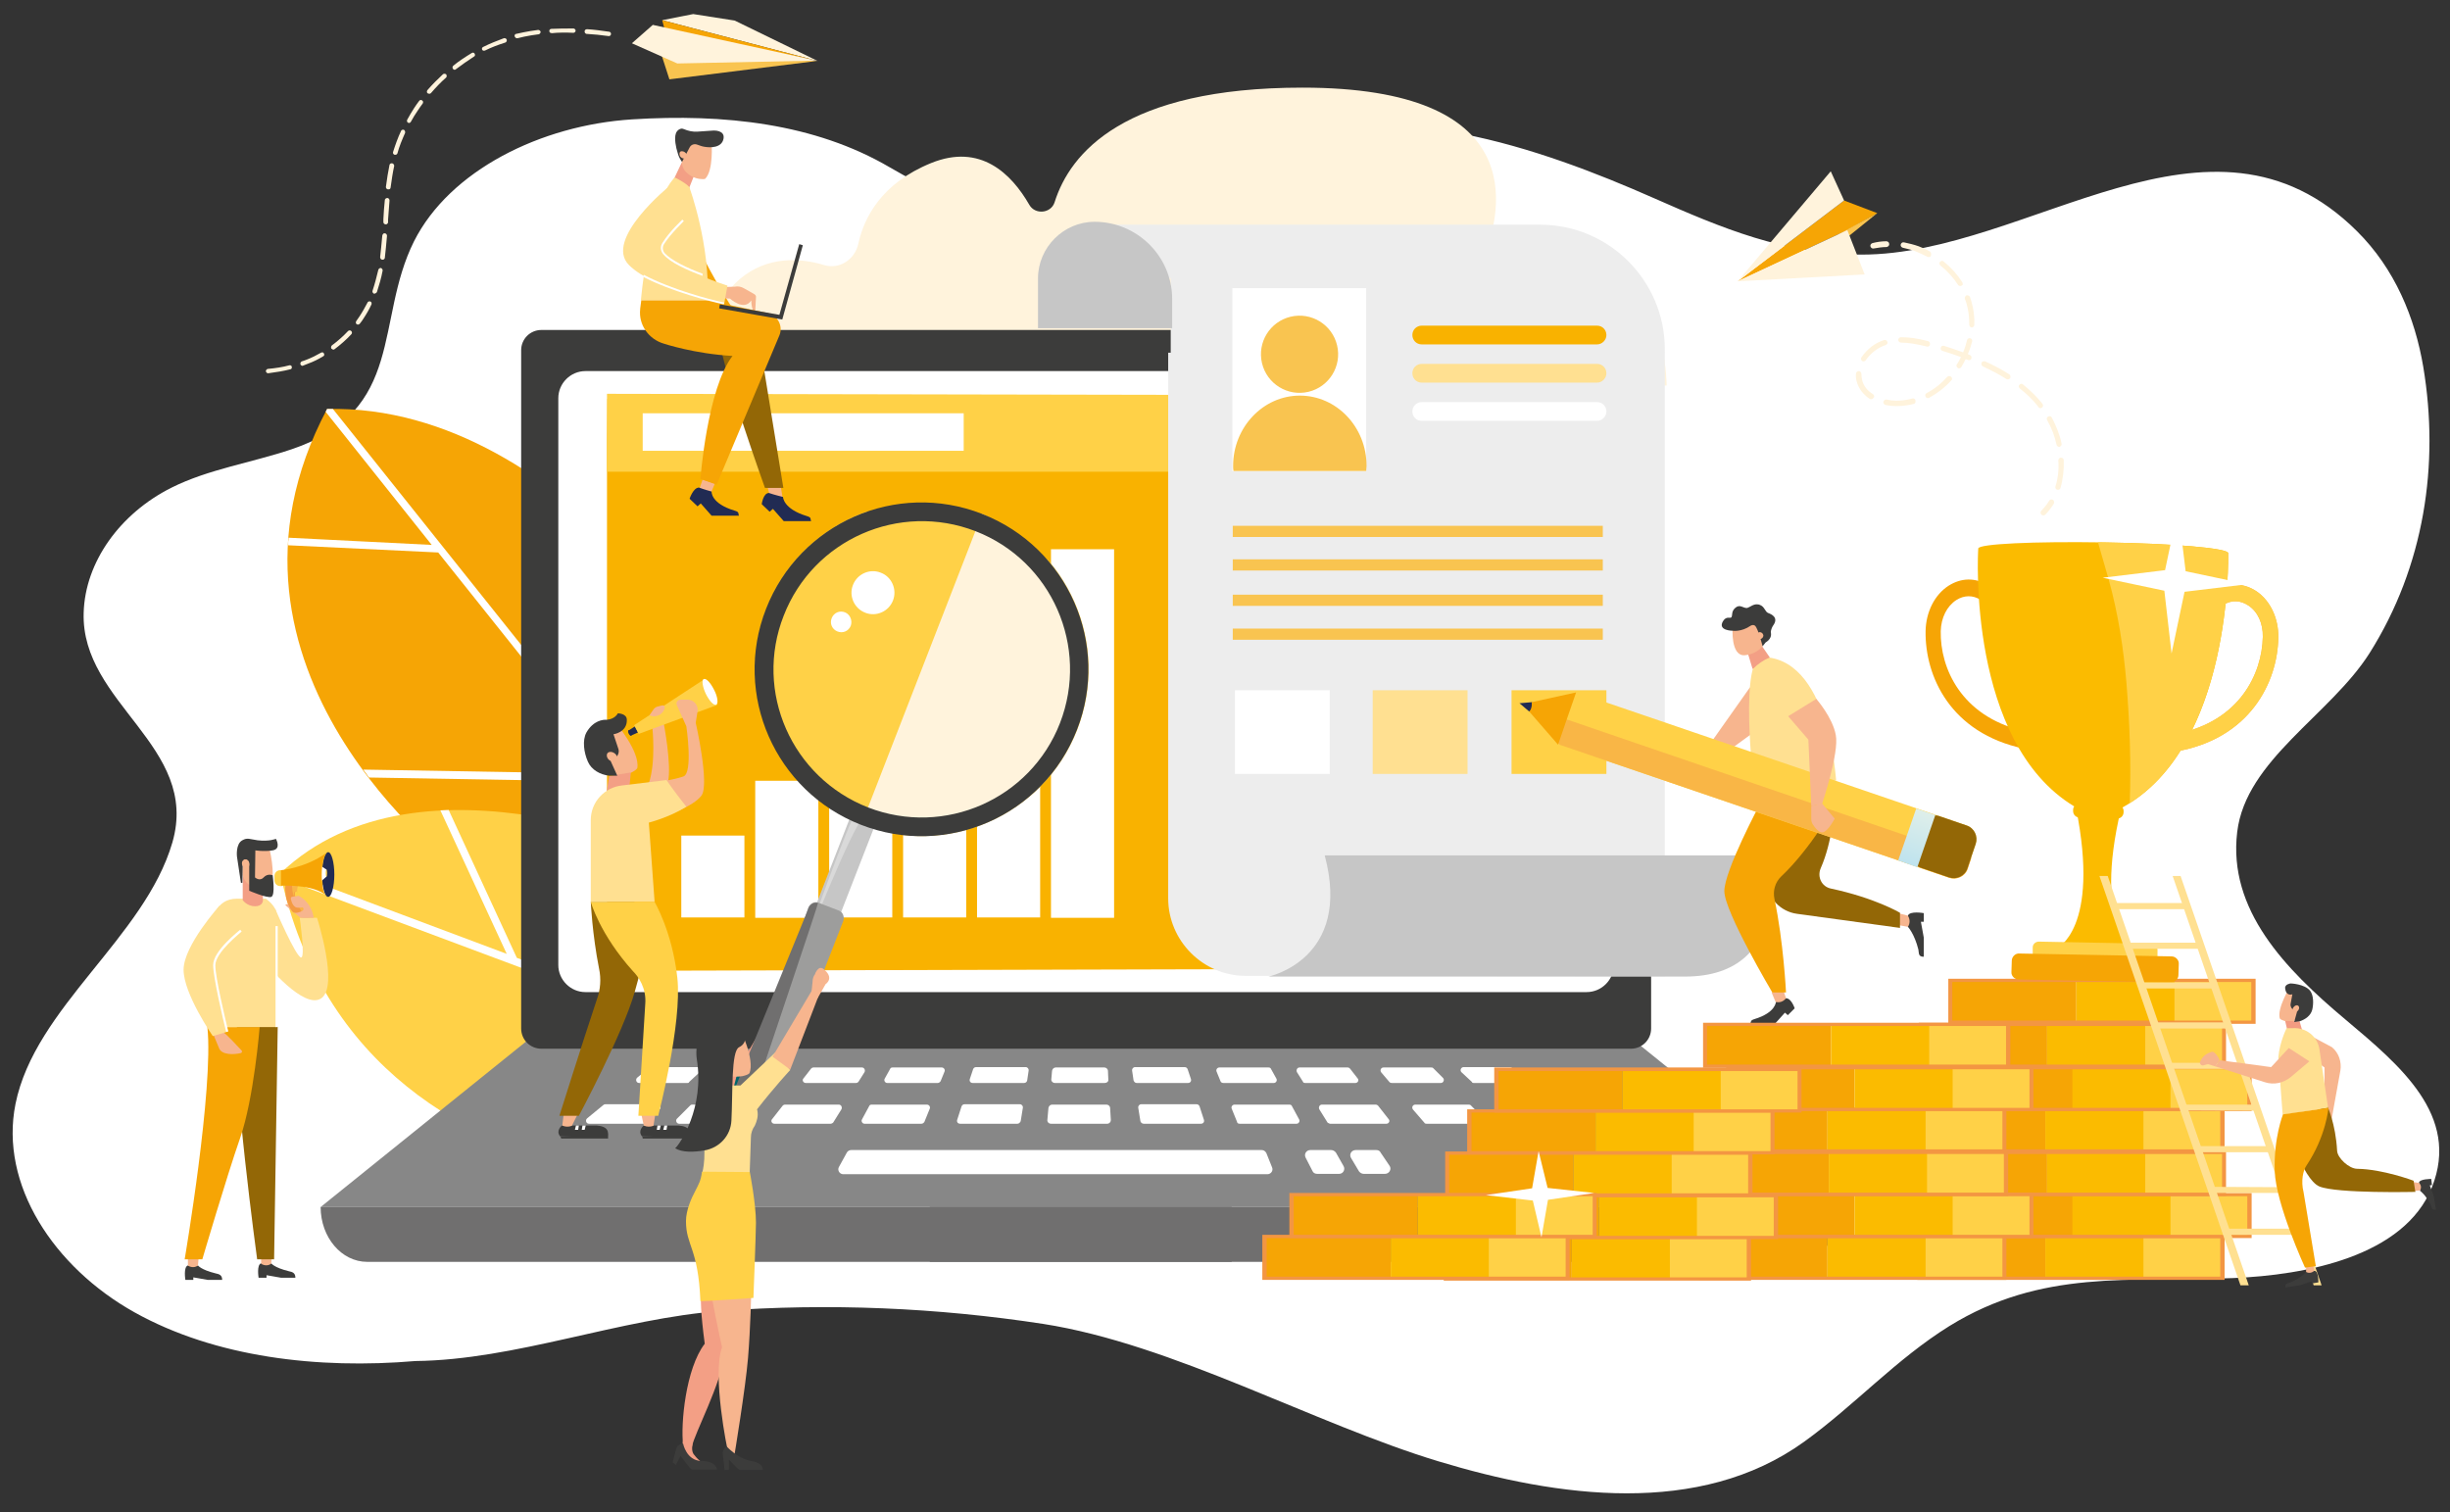 <?xml version="1.0" encoding="UTF-8"?>
<!-- Generator: Adobe Illustrator 25.2.3, SVG Export Plug-In . SVG Version: 6.00 Build 0)  -->
<svg xmlns="http://www.w3.org/2000/svg" xmlns:xlink="http://www.w3.org/1999/xlink" version="1.1" id="Ebene_1" x="0px" y="0px" viewBox="0 0 679.3 419.3" style="enable-background:new 0 0 679.3 419.3;" xml:space="preserve">
<rect x="0" y="0" width="679.3" height="419.3" fill="#333333" stroke="none"/>
<style type="text/css">
	.st0{fill:#FFFFFF;}
	.st1{fill:#FFF3DC;}
	.st2{fill:#F6A505;}
	.st3{fill:#FFD147;}
	.st4{fill:#878787;}
	.st5{fill:#706F6F;}
	.st6{fill:#3C3C3B;}
	.st7{fill:#F9B200;}
	.st8{fill:#222C54;}
	.st9{fill:#F9C450;}
	.st10{fill:#EDEDED;}
	.st11{fill:#C6C6C6;}
	.st12{fill:#FFE091;}
	.st13{fill:#F7B58E;}
	.st14{fill:#936706;}
	.st15{fill:#F39F85;}
	.st16{fill:#F49B42;}
	.st17{fill:#F9B646;}
	.st18{fill:#E7375E;}
	.st19{fill:#212B53;}
	.st20{fill:url(#SVGID_1_);}
	.st21{fill:#FBBB00;}
	.st22{fill:#F39642;}
	.st23{fill:#F39C82;}
	.st24{fill:#00666B;}
	.st25{opacity:0.33;fill:#FFFFFF;}
	.st26{fill:#9D9D9C;}
</style>
<g>
	<g>
		<path class="st0" d="M115.2,377.4c-27,2.3-55.5-1-77.9-13.5s-37.5-35.5-33-57.8c5.4-26.8,35.8-46.1,43.5-72.5    c7.7-26.7-25.4-38.5-24.6-63.7c0.4-14,10-27.5,24.4-34.7c10.2-5.1,22.2-6.9,33.2-10.6c31.8-10.7,23-35.7,34-57.7    c9.9-19.6,35.1-32.2,60.5-33.8c25.4-1.6,50.6,1.1,71.4,13.3c19.8,11.6,41.6,18.7,64.7,12.3c16.2-4.5,24.1-11.1,39.3-17.8    C384.3,26,427,41,458.7,55c18.6,8.2,36.1,15.6,57.5,15.6c46.3,0,96.6-47,137.3-6.5c10.5,10.4,16.1,24,18.4,37.7    c4.5,27,0.3,55.2-14.9,79.3c-10.9,17.2-34.3,29.6-36.7,49.6c-2.6,21.6,13.3,38,30,52c15.1,12.7,31.9,26.6,24,46.5    c-7.7,19.2-35,24.4-55.2,25.2c-28.9,1.1-53-2.5-78.6,13.3c-14.8,9.2-26.3,22-40.3,32.1c-29,20.9-68.4,15.4-101.4,5.4    c-34.4-10.4-73.6-32.5-109.6-38.1c-29.4-4.5-59.4-5.8-89.2-3.6C171.7,365.6,143,377.1,115.2,377.4z"></path>
	</g>
	<path class="st1" d="M462.1,106.9h-257c0,0-13.9-17.6,0-29.5c7.7-6.5,16.8-5.9,23.4-3.9c4.3,1.3,8.6-1.6,9.5-6   c1.6-7.2,6.4-16.7,20.2-22.3c13.6-5.5,22.2,2.9,27.2,11.6c1.6,2.8,6,2.4,7-0.7c4.3-13.7,19.3-31.8,68.7-31.8   c62.8,0,55.8,33.4,50.2,47.3c-1,2.4,1.1,4.9,3.6,4.4c9.7-2.1,27.7-4.8,35.7,1.6C462.1,86.3,462.1,106.9,462.1,106.9z"></path>
	<g>
		<g>
			<path class="st2" d="M206.4,195.7c0,0-47.8-83.8-115.7-82.3c-38.3,72.1,35.7,127,35.7,127l81.9,20.4L206.4,195.7z"></path>
			<path class="st0" d="M160.6,141.5l-13.4,40.7l-54.9-68.8c-0.5,0-1.1,0-1.6,0c-0.2,0.3-0.3,0.6-0.4,0.8l29.4,36.9L80,149.1     c0,0.4,0,0.7-0.1,1.1l0,1l41.6,2l49,61.4l-69.8-1.2c0.5,0.7,1.1,1.4,1.6,2.2l69.9,1.2l34.8,43.6l1.4,0.3l-0.1-2.1l-59.5-74.6     l13.5-41.2C161.8,142.5,161.2,142,160.6,141.5z"></path>
		</g>
		<g>
			<path class="st3" d="M189.8,238.7c0,0-73-33.9-112.1,3.5c23.1,108,162.1,86.3,162.1,86.3L189.8,238.7z"></path>
			<g>
				<path class="st0" d="M77.7,242.3c0.1,0.4,0.2,0.8,0.3,1.2l102.2,38.2l-51,30.5c0.7,0.4,1.5,0.8,2.2,1.2l51.3-30.7l39.9,14.9      l-1.6-2.9l-77.7-29.1l-18.9-41c-0.8,0-1.5,0.1-2.3,0.1l18.4,39.8l-61.9-23.2C78.3,241.7,78,242,77.7,242.3L77.7,242.3z"></path>
			</g>
		</g>
	</g>
	<g>
		<g>
			<g>
				<polygon class="st4" points="341.5,286.4 148.6,286.6 88.9,334.7 341.5,334.7     "></polygon>
			</g>
			<path class="st5" d="M341.5,334.7H88.9c0,8.4,5.8,15.2,12.9,15.2h239.7V334.7z"></path>
			<g>
				<polygon class="st4" points="257.8,286.4 450.7,286.6 510.4,334.7 257.8,334.7     "></polygon>
			</g>
			<path class="st5" d="M257.8,334.7h252.6c0,8.4-5.8,15.2-12.9,15.2H257.8V334.7z"></path>
		</g>
		<path class="st6" d="M452.2,290.8H150.1c-3.1,0-5.6-2.5-5.6-5.6V97.1c0-3.1,2.5-5.6,5.6-5.6h302.1c3.1,0,5.6,2.5,5.6,5.6v188.1    C457.8,288.3,455.3,290.8,452.2,290.8z"></path>
		<path class="st0" d="M439.9,275.1H162.3c-4.1,0-7.5-3.4-7.5-7.5V110.4c0-4.1,3.4-7.5,7.5-7.5h277.7c4.1,0,7.5,3.4,7.5,7.5v157.2    C447.4,271.7,444.1,275.1,439.9,275.1z"></path>
		<g>
			<path class="st0" d="M371.3,325.5h-6.1c-0.6,0-1.1-0.3-1.3-0.8L362,321c-0.5-1,0.2-2.1,1.3-2.1h5.8c0.5,0,1,0.3,1.3,0.7l2.1,3.7     C373.1,324.3,372.4,325.5,371.3,325.5z"></path>
			<path class="st0" d="M384,325.5h-5.9c-0.5,0-1-0.3-1.3-0.7l-2.2-3.7c-0.6-1,0.1-2.2,1.3-2.2h5.7c0.5,0,1,0.2,1.2,0.7l2.5,3.7     C385.9,324.2,385.2,325.5,384,325.5z"></path>
			<path class="st0" d="M213.3,300.3h-13.6c-0.7,0-1.1-0.9-0.6-1.4l2.7-2.7c0.2-0.2,0.4-0.2,0.6-0.2h13.2c0.7,0,1.1,0.8,0.6,1.4     l-2.3,2.7C213.8,300.2,213.5,300.3,213.3,300.3z"></path>
			<path class="st0" d="M351.4,325.6H233.8c-1,0-1.7-1.1-1.2-2l2.2-4c0.2-0.4,0.7-0.7,1.2-0.7h113.8c0.6,0,1,0.3,1.3,0.8l1.6,4     C353.1,324.6,352.4,325.6,351.4,325.6z"></path>
			<path class="st0" d="M190.6,300.3h-13.4c-0.8,0-1.1-1-0.5-1.5l3.3-2.7c0.1-0.1,0.3-0.2,0.5-0.2h12.9c0.7,0,1.1,0.9,0.6,1.4     l-2.9,2.7C191,300.3,190.8,300.3,190.6,300.3z"></path>
			<path class="st0" d="M260,300.3h-14c-0.6,0-1-0.7-0.7-1.2l1.5-2.7c0.1-0.3,0.4-0.4,0.7-0.4h13.6c0.6,0,1,0.6,0.8,1.1l-1.1,2.7     C260.6,300.1,260.3,300.3,260,300.3z"></path>
			<path class="st0" d="M237.3,300.3h-13.9c-0.7,0-1.1-0.8-0.6-1.3l2.1-2.7c0.2-0.2,0.4-0.3,0.6-0.3H239c0.6,0,1,0.7,0.7,1.3     L238,300C237.8,300.2,237.6,300.3,237.3,300.3z"></path>
			<path class="st0" d="M306.3,300.3h-13.8c-0.6,0-1.1-0.5-1-1.1l0.2-2.3c0.1-0.5,0.5-0.9,1-0.9h13.5c0.5,0,1,0.4,1,1l0.1,2.3     C307.4,299.9,306.9,300.3,306.3,300.3z"></path>
			<path class="st0" d="M283.9,300.3h-14.2c-0.6,0-1-0.5-0.8-1.1l0.9-2.7c0.1-0.3,0.4-0.6,0.8-0.6h13.8c0.5,0,0.9,0.5,0.8,1     l-0.4,2.7C284.7,300.1,284.3,300.3,283.9,300.3z"></path>
			<path class="st0" d="M203.7,311.6h-15.4c-0.7,0-1.1-0.9-0.6-1.4l3.7-3.7c0.2-0.2,0.4-0.2,0.6-0.2h14.8c0.7,0,1.1,0.8,0.6,1.4     l-3.2,3.7C204.1,311.5,203.9,311.6,203.7,311.6z"></path>
			<path class="st0" d="M178.4,311.6h-15.1c-0.8,0-1.1-1-0.5-1.5l4.5-3.7c0.1-0.1,0.3-0.2,0.5-0.2h14.5c0.7,0,1.1,0.9,0.6,1.4     l-4,3.7C178.8,311.5,178.6,311.6,178.4,311.6z"></path>
			<path class="st0" d="M255.5,311.6h-15.8c-0.6,0-1-0.7-0.7-1.2l2-3.7c0.1-0.3,0.4-0.4,0.7-0.4H257c0.6,0,1,0.6,0.8,1.1l-1.5,3.7     C256.1,311.4,255.8,311.6,255.5,311.6z"></path>
			<path class="st0" d="M230.3,311.6h-15.6c-0.7,0-1.1-0.8-0.6-1.3l2.9-3.7c0.2-0.2,0.4-0.3,0.6-0.3h15c0.6,0,1,0.7,0.7,1.3     l-2.3,3.7C230.9,311.4,230.6,311.6,230.3,311.6z"></path>
			<path class="st0" d="M307,311.6h-15.6c-0.6,0-1.1-0.5-1-1.1l0.3-3.3c0.1-0.5,0.5-0.9,1-0.9h15.1c0.5,0,1,0.4,1,1l0.2,3.3     C308,311.1,307.6,311.6,307,311.6z"></path>
			<path class="st0" d="M282.1,311.6h-15.9c-0.6,0-1-0.5-0.8-1.1l1.2-3.7c0.1-0.3,0.4-0.6,0.8-0.6h15.4c0.5,0,0.9,0.5,0.8,1     l-0.6,3.7C282.8,311.3,282.5,311.6,282.1,311.6z"></path>
			<path class="st0" d="M385.9,300.3h13.6c0.7,0,1.1-0.9,0.6-1.4l-2.7-2.7c-0.2-0.2-0.4-0.2-0.6-0.2h-13.2c-0.7,0-1.1,0.8-0.6,1.4     l2.3,2.7C385.4,300.2,385.6,300.3,385.9,300.3z"></path>
			<path class="st0" d="M408.6,300.3H422c0.8,0,1.1-1,0.5-1.5l-3.3-2.7c-0.1-0.1-0.3-0.2-0.5-0.2h-12.9c-0.7,0-1.1,0.9-0.6,1.4     l2.9,2.7C408.2,300.3,408.4,300.3,408.6,300.3z"></path>
			<path class="st0" d="M339.2,300.3h14c0.6,0,1-0.7,0.7-1.2l-1.5-2.7c-0.1-0.3-0.4-0.4-0.7-0.4h-13.6c-0.6,0-1,0.6-0.8,1.1l1.1,2.7     C338.5,300.1,338.8,300.3,339.2,300.3z"></path>
			<path class="st0" d="M361.9,300.3h13.9c0.7,0,1.1-0.8,0.6-1.3l-2.1-2.7c-0.2-0.2-0.4-0.3-0.6-0.3h-13.4c-0.6,0-1,0.7-0.7,1.3     l1.7,2.7C361.3,300.2,361.6,300.3,361.9,300.3z"></path>
			<path class="st0" d="M315.2,300.3h14.2c0.6,0,1-0.5,0.8-1.1l-0.9-2.7c-0.1-0.3-0.4-0.6-0.8-0.6h-13.8c-0.5,0-0.9,0.5-0.8,1     l0.4,2.7C314.5,300.1,314.8,300.3,315.2,300.3z"></path>
			<path class="st0" d="M395.5,311.6h15.4c0.7,0,1.1-0.9,0.6-1.4l-3.7-3.7c-0.2-0.2-0.4-0.2-0.6-0.2h-14.8c-0.7,0-1.1,0.8-0.6,1.4     l3.2,3.7C395,311.5,395.2,311.6,395.5,311.6z"></path>
			<path class="st0" d="M420.7,311.6h15.1c0.8,0,1.1-1,0.5-1.5l-4.5-3.7c-0.1-0.1-0.3-0.2-0.5-0.2h-14.5c-0.7,0-1.1,0.9-0.6,1.4     l4,3.7C420.3,311.5,420.5,311.6,420.7,311.6z"></path>
			<path class="st0" d="M343.7,311.6h15.8c0.6,0,1-0.7,0.7-1.2l-2-3.7c-0.1-0.3-0.4-0.4-0.7-0.4h-15.2c-0.6,0-1,0.6-0.8,1.1l1.5,3.7     C343,311.4,343.3,311.6,343.7,311.6z"></path>
			<path class="st0" d="M368.8,311.6h15.6c0.7,0,1.1-0.8,0.6-1.3l-2.9-3.7c-0.2-0.2-0.4-0.3-0.6-0.3h-15c-0.6,0-1,0.7-0.7,1.3     l2.3,3.7C368.3,311.4,368.6,311.6,368.8,311.6z"></path>
			<path class="st0" d="M317.1,311.6H333c0.6,0,1-0.5,0.8-1.1l-1.2-3.7c-0.1-0.3-0.4-0.6-0.8-0.6h-15.4c-0.5,0-0.9,0.5-0.8,1     l0.6,3.7C316.3,311.3,316.7,311.6,317.1,311.6z"></path>
		</g>
	</g>
	<g>
		<g>
			<polygon class="st7" points="168.3,269.2 434.7,268.5 434.6,110.3 168.4,110.6 168.3,122.1    "></polygon>
			<polygon class="st3" points="168.3,109.2 168.3,130.8 434.9,130.8 434.9,109.7    "></polygon>
		</g>
		<path class="st0" d="M410.7,119.8c-0.3,2.8,1.6,5.1,4.4,5.1c2.8,0,5.3-2.4,5.7-5.2c0.3-2.8-1.6-5.1-4.4-5.1    C413.5,114.6,411,117,410.7,119.8z"></path>
		<path class="st8" d="M396.2,120c-0.3,2.8,1.6,5.1,4.4,5.1c2.8,0,5.3-2.3,5.7-5.2c0.3-2.8-1.6-5.1-4.4-5.1    C399.1,114.8,396.5,117.1,396.2,120z"></path>
	</g>
	<g>
		<g>
			<polygon class="st1" points="226.7,16.9 203.7,5.7 192.2,3.9 183.6,5.6    "></polygon>
			<polyline class="st2" points="226.7,16.9 184.3,8.2 183.6,5.6    "></polyline>
			<polygon class="st9" points="183.4,15.4 183.5,15.5 185.6,22 226.6,16.9    "></polygon>
			<polygon class="st1" points="175.2,12 181,6.9 226.4,16.8 187.8,17.6    "></polygon>
		</g>
		<g>
			<path class="st1" d="M85.1,99.7c1.3-0.5,2.7-1.2,3.9-1.9c0.3-0.2,0.7-0.1,0.8,0.2c0.2,0.3,0.1,0.7-0.2,0.8     c-1.3,0.8-2.7,1.5-4.1,2c-0.5,0.2-1,0.4-1.5,0.6c-0.2,0.1-0.4,0-0.5-0.1c-0.1-0.1-0.2-0.2-0.2-0.3c-0.1-0.3,0.1-0.7,0.4-0.8     C84.1,100.1,84.6,99.9,85.1,99.7z"></path>
			<path class="st1" d="M162.8,8.1c1.9,0.1,3.9,0.4,6.1,0.7c0.3,0,0.6,0.4,0.5,0.7c0,0.3-0.4,0.6-0.7,0.5c-2.2-0.3-4.1-0.5-6-0.6     c-0.1,0-0.2,0-0.3-0.1c-0.2-0.1-0.3-0.3-0.3-0.6C162.1,8.3,162.4,8.1,162.8,8.1z"></path>
			<path class="st1" d="M152.6,9.1c-0.2-0.1-0.3-0.3-0.3-0.5c0-0.3,0.2-0.6,0.6-0.6c2-0.1,4-0.1,6.1-0.1c0.3,0,0.6,0.3,0.6,0.6     c0,0.3-0.3,0.6-0.6,0.6c-2.1-0.1-4.1-0.1-6,0.1C152.9,9.2,152.7,9.1,152.6,9.1z"></path>
			<path class="st1" d="M96.5,91.8c0.2-0.2,0.6-0.3,0.9,0c0.2,0.2,0.3,0.6,0,0.9c-1.4,1.5-3,2.9-4.6,4.1c-0.2,0.2-0.5,0.2-0.7,0     c-0.1,0-0.1-0.1-0.2-0.1c-0.2-0.3-0.1-0.7,0.1-0.9C93.6,94.6,95.1,93.3,96.5,91.8z"></path>
			<path class="st1" d="M98.9,89.9c-0.3-0.2-0.3-0.6-0.1-0.9c0.3-0.4,0.6-0.9,0.9-1.3c0.8-1.2,1.5-2.5,2.2-3.8     c0.1-0.3,0.5-0.4,0.8-0.3c0.3,0.1,0.4,0.5,0.3,0.8c-0.6,1.3-1.4,2.7-2.2,3.9c-0.3,0.5-0.6,0.9-1,1.4C99.6,90,99.2,90.1,98.9,89.9     C98.9,89.9,98.9,89.9,98.9,89.9z"></path>
			<path class="st1" d="M103.6,81.4c0,0-0.1,0-0.1-0.1c-0.2-0.2-0.3-0.4-0.2-0.7c0.6-1.8,1.1-3.7,1.6-5.8c0.1-0.3,0.4-0.5,0.7-0.5     c0.3,0.1,0.5,0.4,0.5,0.7c-0.4,2.2-1,4.1-1.6,6C104.3,81.3,103.9,81.5,103.6,81.4z"></path>
			<path class="st1" d="M117.2,28.7c-0.5,0.6-0.9,1.3-1.4,2c-0.7,1-1.3,2-1.9,3.1c-0.2,0.3-0.5,0.4-0.8,0.2c0,0,0,0,0,0     c-0.3-0.2-0.3-0.5-0.2-0.8c0.6-1.1,1.2-2.1,1.9-3.2c0.5-0.7,0.9-1.4,1.4-2c0.2-0.3,0.6-0.4,0.9-0.1     C117.3,28,117.4,28.4,117.2,28.7z"></path>
			<path class="st1" d="M112.3,36.9c-0.8,1.8-1.6,3.7-2.1,5.6c-0.1,0.3-0.4,0.5-0.8,0.4c-0.1,0-0.1,0-0.2-0.1     c-0.2-0.1-0.3-0.4-0.2-0.7c0.6-1.9,1.3-3.9,2.2-5.8c0.1-0.3,0.5-0.4,0.8-0.3C112.3,36.2,112.4,36.6,112.3,36.9z"></path>
			<path class="st1" d="M123.7,21.5c-1.5,1.3-2.9,2.8-4.2,4.3c-0.2,0.2-0.5,0.3-0.8,0.1c0,0,0,0-0.1,0c-0.3-0.2-0.3-0.6-0.1-0.9     c1.3-1.5,2.8-3,4.3-4.4c0.2-0.2,0.6-0.2,0.9,0C123.9,20.9,123.9,21.3,123.7,21.5z"></path>
			<path class="st1" d="M134.5,14c-0.2,0.1-0.4,0.1-0.6,0c-0.1-0.1-0.2-0.1-0.2-0.2c-0.2-0.3,0-0.7,0.3-0.8c1.8-0.9,3.8-1.7,5.7-2.4     c0.3-0.1,0.7,0.1,0.8,0.4c0.1,0.3-0.1,0.7-0.4,0.8C138.2,12.4,136.3,13.1,134.5,14z"></path>
			<path class="st1" d="M106.9,62.2c-0.1,0-0.2,0-0.3-0.1c-0.2-0.1-0.3-0.3-0.3-0.5l0-0.8c0.1-1.8,0.2-3.6,0.4-5.3     c0-0.3,0.3-0.6,0.7-0.6c0.3,0,0.6,0.3,0.6,0.7c-0.1,1.8-0.3,3.5-0.4,5.3l0,0.8C107.5,62,107.2,62.3,106.9,62.2z"></path>
			<path class="st1" d="M126.4,19.2c-0.2,0.2-0.5,0.2-0.7,0c-0.1,0-0.1-0.1-0.1-0.1c-0.2-0.3-0.2-0.6,0.1-0.9     c1.6-1.3,3.3-2.4,5.1-3.5c0.3-0.2,0.7-0.1,0.8,0.2c0.2,0.3,0.1,0.7-0.2,0.8C129.7,16.8,128,18,126.4,19.2z"></path>
			<path class="st1" d="M106.7,64.7c0.3,0,0.6,0.3,0.6,0.7c-0.2,2.4-0.4,4.3-0.6,6.1c0,0.3-0.4,0.6-0.7,0.5c-0.1,0-0.2,0-0.3-0.1     c-0.2-0.1-0.3-0.4-0.3-0.6c0.2-1.8,0.4-3.7,0.6-6C106.1,64.9,106.4,64.6,106.7,64.7z"></path>
			<path class="st1" d="M80.2,101.3c0.3-0.1,0.7,0.1,0.7,0.4c0.1,0.3-0.1,0.7-0.4,0.7c-1.9,0.5-3.9,0.8-6.1,1.1     c-0.2,0-0.3,0-0.4-0.1c-0.1-0.1-0.2-0.3-0.3-0.4c0-0.3,0.2-0.6,0.5-0.7C76.4,102.1,78.4,101.8,80.2,101.3z"></path>
			<path class="st1" d="M108.8,45.3c0.3,0.1,0.5,0.4,0.5,0.7c-0.4,1.8-0.7,3.8-1,6c0,0.3-0.3,0.6-0.7,0.5c-0.1,0-0.2,0-0.3-0.1     c-0.2-0.1-0.3-0.3-0.3-0.6c0.3-2.2,0.6-4.2,1-6.1C108.1,45.4,108.4,45.2,108.8,45.3z"></path>
			<path class="st1" d="M147.1,8.6c0.7-0.1,1.4-0.2,2.1-0.3c0.3,0,0.6,0.2,0.7,0.5c0,0.3-0.2,0.6-0.5,0.7c-0.7,0.1-1.4,0.2-2.1,0.3     c-1.3,0.2-2.6,0.5-3.8,0.8c-0.2,0-0.4,0-0.5-0.1c-0.1-0.1-0.2-0.2-0.3-0.4c-0.1-0.3,0.1-0.7,0.4-0.7     C144.5,9.1,145.8,8.8,147.1,8.6z"></path>
		</g>
	</g>
	<rect x="178.2" y="114.6" class="st0" width="89" height="10.4"></rect>
	<path class="st10" d="M302.7,62.2v14.9h21.9v20.7h-0.7v151.3c0,11.8,9.7,21.5,21.5,21.5h0c1.9,0,116.2,0.1,116.2,0.1V96.9   c0-19.1-15.5-34.6-34.6-34.6H302.7z"></path>
	<path class="st11" d="M287.8,91V77.2c0-8.6,7.1-15.7,15.7-15.7c11.8,0,21.5,9.6,21.5,21.4V91H287.8z"></path>
	<g>
		<g>
			<rect x="341.8" y="145.8" class="st9" width="102.6" height="3.1"></rect>
		</g>
		<g>
			<rect x="341.8" y="155.1" class="st9" width="102.6" height="3.1"></rect>
		</g>
		<g>
			<g>
				<rect x="341.8" y="164.9" class="st9" width="102.6" height="3.1"></rect>
			</g>
			<g>
				<rect x="341.8" y="174.3" class="st9" width="102.6" height="3.1"></rect>
			</g>
		</g>
	</g>
	<path class="st11" d="M467.1,270.8c-23.7,0-115.4,0-115.4,0s23.3-4.8,15.6-33.6c35.8,0,122.9,0,122.9,0S497.9,270.8,467.1,270.8z"></path>
	<g>
		<rect x="341.7" y="79.9" class="st0" width="37.1" height="50.8"></rect>
		<path class="st9" d="M378.8,130.6c0-0.5,0.1-0.9,0.1-1.4c0-10.8-8.3-19.5-18.5-19.5c-10.2,0-18.5,8.8-18.5,19.5    c0,0.5,0,0.9,0.1,1.4H378.8z"></path>
		<ellipse transform="matrix(0.973 -0.231 0.231 0.973 -12.96 85.817)" class="st9" cx="360.3" cy="98.3" rx="10.7" ry="10.7"></ellipse>
	</g>
	<g>
		<path class="st7" d="M442.8,95.5h-48.6c-1.5,0-2.6-1.2-2.6-2.6l0,0c0-1.5,1.2-2.6,2.6-2.6h48.6c1.5,0,2.6,1.2,2.6,2.6l0,0    C445.4,94.3,444.2,95.5,442.8,95.5z"></path>
		<path class="st12" d="M442.8,106.1h-48.6c-1.5,0-2.6-1.2-2.6-2.6l0,0c0-1.5,1.2-2.6,2.6-2.6h48.6c1.5,0,2.6,1.2,2.6,2.6l0,0    C445.4,104.9,444.2,106.1,442.8,106.1z"></path>
		<path class="st0" d="M442.8,116.7h-48.6c-1.5,0-2.6-1.2-2.6-2.6l0,0c0-1.5,1.2-2.6,2.6-2.6h48.6c1.5,0,2.6,1.2,2.6,2.6l0,0    C445.4,115.5,444.2,116.7,442.8,116.7z"></path>
	</g>
	<g>
		<rect x="342.4" y="191.4" class="st0" width="26.3" height="23.2"></rect>
		<rect x="380.6" y="191.4" class="st12" width="26.3" height="23.2"></rect>
		<rect x="419.1" y="191.4" class="st3" width="26.3" height="23.2"></rect>
	</g>
	<g>
		<g>
			<path class="st6" d="M75.2,350.3c0,0,0.8,1.2,4.9,2.2c0.9,0.2,1.8,0.4,1.8,1.8c-1.9,0-4,0-4,0l-4-0.7v0.7h-2.2c0,0-0.6-3.6,0.7-4     C73.5,350.3,75.2,350.3,75.2,350.3z"></path>
			<path class="st13" d="M75.4,347.8l-0.2,2.6l0,0c-0.8,0.6-1.8,0.6-2.7,0.1l-0.1-0.1v-2.6H75.4z"></path>
		</g>
		<g>
			<path class="st6" d="M54.9,350.9c0,0,0.8,1.2,4.9,2.2c0.9,0.2,1.8,0.4,1.8,1.8c-1.9,0-4,0-4,0l-4-0.7v0.7h-2.2c0,0-0.6-3.6,0.7-4     C53.3,350.9,54.9,350.9,54.9,350.9z"></path>
			<path class="st13" d="M55.1,348.3l-0.2,2.6l0,0c-0.8,0.6-1.8,0.6-2.7,0.1l-0.1-0.1v-2.6H55.1z"></path>
		</g>
		<path class="st14" d="M77,284.8l-1,64.4h-4.7c0,0-7.1-52-5.6-64.4C67.2,272.4,77,284.8,77,284.8z"></path>
		<path class="st2" d="M72,284.8c0,0-1.6,19.8-5.4,30.7c-3.8,10.9-10.5,33.7-10.5,33.7h-4.9c0,0,8.1-47.5,6.3-64.4l0,0H72z"></path>
		<path class="st12" d="M76.3,252c0,0,5.8,13.5,7.2,13.5c1.2,0-0.4-11-0.4-11h4.8c0,0,6.1,18.9,1.2,22.3c-4.8,3.4-15.5-9.8-15.5-9.8    L76.3,252z"></path>
		<path class="st13" d="M59,286.5l1.8,4.3c0.8,1.7,3.9,1.7,6,1.2c0.3-0.1,0.4-0.5,0.2-0.7c-1.1-1.2-4.1-4.4-5.1-5.1L59,286.5z"></path>
		<path class="st12" d="M73.7,249.2c0,0,3,2,3,4.4c0,2.3,0,31.2,0,31.2H59v-29.1c0,0,0.4-6.5,6.7-6.5    C72,249.2,73.7,249.2,73.7,249.2z"></path>
		<g>
			<polygon class="st0" points="76.4,284.8 76.4,256.8 77,256.8 77,284.8    "></polygon>
		</g>
		<path class="st15" d="M67.3,242.3v7.3c0,0,1.2,1.7,3.4,1.7c2.2,0,2.2-1.6,2.2-1.6V245l-3.3-0.9L67.3,242.3z"></path>
		<path class="st13" d="M73.2,246.4c0.7,0,1.3-0.1,1.6-0.4c2-3.1-0.3-11.5-0.3-11.5l-7.1,1.3l-0.2,5.6c-0.1,1.5,0.6,3,1.8,3.9l0,0    C70.3,246,71.7,246.4,73.2,246.4z"></path>
		<path class="st6" d="M70.8,235.8c0,0,2.4,0.4,4.8,0c2.5-0.4,0.9-3.2,0.9-3.2s-1.8,0.8-5.1,0.4c-2.2-0.3-2.8-0.8-4.2,0    c-1.9,1-1.5,4.5-1.5,4.5l1.1,7.3h0.4c0,0,0.1-4.4,0.1-5.9c0.4-0.7,0.9-0.7,1.2-0.5c0.4,0.2,0.6,0.6,0.6,1v7.6c0,0,4.9,2.1,6.1,1.7    c1.2-0.4,0.4-6,0.4-6s-1.4-0.6-2.5,0.6c-1.1,1.2-2.4,0-2.4,0L70.8,235.8z"></path>
		<path class="st13" d="M87,254.5l-0.2-0.9c-0.4-2.1-2.3-4.6-4.3-5.3l-2.1,0l0.6,4.4l2.9,1.8H87z"></path>
		<path class="st13" d="M67.9,238.3c0.5,0,1.1,0.5,1.2,1.2c0.1,0.7-0.3,1.3-0.8,1.3c-0.5,0-1.1-0.5-1.2-1.2    C67,238.9,67.4,238.4,67.9,238.3z"></path>
		<path class="st13" d="M81.9,252.2l4,2.3c0,0-2.5,0-2.6,0l-4.2-3.5c0,0,0.3-0.6,1.3-0.1C81.4,251.4,81.9,252.2,81.9,252.2z"></path>
		<path class="st12" d="M60.9,251.1c0,0-10,11.1-10,17.8c0,6.7,8.1,18.4,8.1,18.4l4-1.2c0,0-3.6-14.5-3.6-18.4    c0-3.9,7.4-9.5,7.4-9.5"></path>
		<g>
			<path class="st0" d="M59.7,267.7c0,3.3,2.9,15.5,3.6,18.3c-0.2,0.1-0.3,0.1-0.6,0.1c-0.9-3.5-3.6-15.2-3.6-18.5     c0-4,7.2-9.5,7.5-9.8l0.4,0.5C66.9,258.5,59.7,264,59.7,267.7z"></path>
		</g>
		<g>
			<path class="st16" d="M79.2,244.9c0,0-0.8,4.3,1.8,7.8c0.2,0.2,0.4,0.4,0.7,0.4c0.6,0.1,1-0.1,1.4-0.2c0.5-0.1,0.7-0.4,0.8-0.6     c0.1-0.2,0.1-0.4-0.1-0.6c-0.5-0.8-2.2-3.6-1.4-6C81.1,244.5,79.2,244.9,79.2,244.9z"></path>
			<path class="st17" d="M83.6,252.7c0.3-0.2,0.4-0.3,0.5-0.4c0.1-0.2,0.1-0.4-0.1-0.6c-0.5-0.8-2.2-3.6-1.4-6     c-0.5-0.4-1.1-0.6-1.6-0.7C80.9,247.6,81.5,249.4,83.6,252.7z"></path>
			<g>
				<g>
					<path class="st16" d="M81.6,248.4c0.1,0.6,0.4,1.1,0.7,1c0.2,0,0.3-0.6,0.2-1.2c-0.1-0.6-0.4-1.1-0.7-1       C81.6,247.3,81.5,247.8,81.6,248.4z"></path>
					<polygon class="st16" points="81.8,247.3 82,247.2 82,247.3 81.8,247.4      "></polygon>
					<polygon class="st18" points="82.2,249.5 82.5,249.4 82.2,249.4      "></polygon>
				</g>
				<path class="st3" d="M81.8,248.4c0.1,0.6,0.4,1.1,0.7,1c0.2,0,0.3-0.6,0.2-1.2c-0.1-0.6-0.4-1.1-0.7-1      C81.8,247.2,81.7,247.8,81.8,248.4z"></path>
			</g>
			<path class="st3" d="M78.2,241.3h-0.5c-0.9,0-1.6,0.7-1.6,1.6v1.2c0,0.9,0.7,1.6,1.6,1.6h0.5V241.3z"></path>
			<path class="st19" d="M92.7,242.5c0,3.4-0.8,6.2-1.7,6.2c-1,0-1.7-2.8-1.7-6.2c0-3.4,0.8-6.2,1.7-6.2     C91.9,236.3,92.7,239.1,92.7,242.5z"></path>
			<polygon class="st0" points="89.1,240.2 90.5,241.1 90.5,243.1 89,244.4 88.5,241.8    "></polygon>
			<path class="st2" d="M89.2,242.5c0-2.9,0.6-5.3,1.3-6c0,0,0,0,0,0c-5.8,4.2-12.6,4.8-12.6,4.8v4.3c0,0,9.2-0.5,12.6,2.8     c0,0,0,0,0,0C89.7,247.8,89.2,245.4,89.2,242.5z"></path>
			<path class="st3" d="M90.7,242.1c0,0.6-0.1,1-0.2,1c-0.1,0-0.2-0.4-0.2-1c0-0.6,0.1-1,0.2-1C90.6,241.1,90.7,241.6,90.7,242.1z"></path>
		</g>
		<path class="st13" d="M84.8,251.3c-0.1,0.1-0.6,0.4-2.2,0.4c-1.2,0-1.7-1.4-1.9-2.2c-0.1-0.3-0.1-0.7,0.2-0.8l1.9-0.3L84.8,251.3z    "></path>
	</g>
	<g>
		<g>
			<g>
				<g>
					<polygon class="st13" points="485.2,190.6 472.7,208.3 477,209.8 488.8,201.2 488.3,195.2      "></polygon>
					<g>
						<path class="st12" d="M487.8,182.2c-5.6,4-1.2,38.6-1.2,38.6l22.5-4.4C509,216.5,507.3,181.4,487.8,182.2z"></path>
						<g>
							<g>
								<path class="st15" d="M490.7,182.3l-2.2-3.2l-3.9,2l1.3,4.3c0,0,0.1,0,0.1,0.1C487.4,184.1,489,183,490.7,182.3z"></path>
							</g>
							<g>
								<path class="st13" d="M488.1,171.4l1.1,6c-0.6,0.1-0.8,0.8-0.5,1.3c0,0.1,0,0.3,0,0.5c-0.8,1-2.5,2.3-5,2.5          c-3.9,0.2-3.3-7.6-3.3-7.6L488.1,171.4z"></path>
								<path class="st6" d="M491,175.4c-0.1-0.4,0.3-1.5,0.6-1.9c1.7-2.3-0.5-3.2-1.3-3.5c-0.9-0.3-1-1.7-2.2-2.2          c-1.7-0.8-2.9,0.7-3.8,0.8c-1,0-1.9-1.1-3.1-0.1c-1.2,1-0.8,2-1.1,2.6c-0.3,0.6-1.4-0.5-2.4,1.2c-1.5,2.6,2.7,2.6,2.7,2.6          s2.4,0.4,5-1.4c0.4-0.2,0.8-0.3,1.2,0c0.9,0.8,2.1,5.7,2.1,5.7l0.8-1C489.3,178.2,491.4,177.4,491,175.4z"></path>
								<path class="st13" d="M488.9,176.4c-0.1,0.5-0.6,0.9-1.1,0.8c-0.5-0.1-0.9-0.6-0.8-1.1c0.1-0.5,0.6-0.9,1.1-0.8          C488.6,175.4,489,175.9,488.9,176.4z"></path>
							</g>
						</g>
						<g>
							<path class="st6" d="M529,257c0,0,1.8,1.9,2.9,6.3c0.2,1-0.1,2,1.5,2c0-2,0-5.3,0-5.3l-0.8-4.4h0.8v-2.4c0,0-3.9-0.7-4.4,0.7         C529,255.2,529,257,529,257z"></path>
							<path class="st13" d="M526.2,256.5l2.8,0.5l0,0c0.6-0.9,0.6-2,0.1-2.9l-0.1-0.2l-2.8-0.7V256.5z"></path>
						</g>
						<g>
							<path class="st6" d="M492.4,277.8c0,0,0,3-6,4.8c-1.2,0.4-0.8,0.7-1.1,1.2c2,0,6.9,0,6.9,0l2.7-3l0.8,0.7l1.9-1.9         c0,0-0.9-2.8-2.4-2.8C494.1,277.2,492.4,277.8,492.4,277.8z"></path>
							<path class="st13" d="M491.2,275.2l1.1,2.6l0,0c1,0.3,2.1,0,2.8-0.9l0.1-0.1l-0.9-2.7L491.2,275.2z"></path>
						</g>
						<path class="st14" d="M508.5,224.2c0,0-0.3,8.9-3.7,16.6c-1,2.4,0.3,5.1,2.9,5.6c12.2,2.6,19.1,6.7,19.1,6.7v4.2l-28.5-3.9        c-4.6-0.6-8.1-4.3-8.6-8.9l-0.9-8.8L508.5,224.2z"></path>
						<path class="st2" d="M488,222.9c0,0-9.9,18.5-9.9,24.2c0,5.7,13.3,28.1,13.3,28.1h3.8c0,0-0.7-14.2-3.2-25.9        c-0.5-2.3,0.2-4.7,1.9-6.3c8.1-7.6,15.2-20.1,15.2-20.1H488z"></path>
					</g>
				</g>
			</g>
			<g>
				<path class="st3" d="M430.1,201.5c-0.7,2.1,0.4,1.8,2.5,5.1l107.8,36.8c2.1,0.7,4.4-0.4,5.1-2.5l2.3-6.9      c0.7-2.1-0.4-4.4-2.5-5.1l-107.8-36.8c-2.1-0.7-2.1,2.6-2.8,4.7L430.1,201.5z"></path>
				<path class="st17" d="M546.6,237.9l-1,3c-0.7,2.1-3,3.2-5.1,2.5l-107.8-36.8c-2.1-0.7-1.5-8.2-1.5-8.2L546.6,237.9z"></path>
				<path class="st14" d="M530.3,235.7l2.3-6.9c0.7-2.1,3-3.2,5.1-2.5l7.6,2.6c2.1,0.7,3.2,3,2.5,5.1l-1.3,3.8h0l-1,3      c-0.7,2.1-3,3.2-5.1,2.5l-7.6-2.6C530.7,240.1,529.6,237.8,530.3,235.7z"></path>
				
					<linearGradient id="SVGID_1_" gradientUnits="userSpaceOnUse" x1="744.062" y1="-173.945" x2="759.363" y2="-173.945" gradientTransform="matrix(-0.323 0.946 0.946 0.323 939.078 -422.804)">
					<stop offset="0" style="stop-color:#DFEFEA"></stop>
					<stop offset="1" style="stop-color:#BFE3EE"></stop>
				</linearGradient>
				<polygon class="st20" points="531.6,240.5 526.3,238.6 531.3,224.2 536.6,226     "></polygon>
				<polygon class="st19" points="424.8,194.7 421.3,195 424,197.3 425.4,196.5     "></polygon>
				<path class="st2" d="M424,197.3c0.3-0.3,0.5-0.7,0.6-1.1c0,0,0-0.1,0-0.1c0.1-0.2,0.1-0.5,0.1-0.7c0,0,0,0,0,0      c0-0.1,0-0.2,0-0.3c0-0.1,0-0.2,0-0.4L437,192l-2.6,7.5l-2.4,7L424,197.3z"></path>
			</g>
		</g>
		<g>
			<path class="st13" d="M503.6,193.8l-7.8,4.8l5.6,6.5l0.8,18.4l3-0.6c0,0,4.8-14.2,3.8-19.1C508.1,198.9,503.6,193.8,503.6,193.8z     "></path>
			<path class="st13" d="M502.2,223.5l0,3.6c0,0.6,0.2,1.2,0.5,1.6c0.6,0.9,1.7,2.3,2.7,2.1c1.5-0.3,3.3-3.8,3.3-3.8l-3.5-4.2     L502.2,223.5z"></path>
		</g>
	</g>
	<g>
		<g>
			<g>
				<path class="st13" d="M216.5,135l0.5,3.1l0,0c-1,0.7-2.2,0.7-3.2,0.1l-0.2-0.1l-0.8-3.1H216.5z"></path>
			</g>
			<path class="st2" d="M191.6,63.2c2.8,9.1,12,23.1,12,23.1l-7.3-3l-5.2-11.9C191.1,71.3,188.8,54.1,191.6,63.2z"></path>
			<path class="st14" d="M211.4,99.7l5.8,35.6h-5.1c0,0-11.5-32-12.7-41.4c0-5.3,11.6,0,11.6,0L211.4,99.7z"></path>
			<g>
				<polygon class="st15" points="192.4,48.8 190.4,53.8 186.3,50.8 189.1,44.9     "></polygon>
				<g>
					<path class="st13" d="M193.9,49.6c0.6,0.1,1.3,0.1,1.6,0c2.4-2.3,1.8-10,1.8-10l-2.7-1.9l-4.2,1.5l-1.2,4.8       c-0.3,1.3,0,2.6,1,3.7l0,0C191.2,48.7,192.5,49.4,193.9,49.6z"></path>
				</g>
				<path class="st6" d="M191.2,40.9c0.4-0.8,1.3-1.1,2.1-0.8c0.6,0.2,1.3,0.5,2,0.6c1.7,0.3,4.8,0.3,5.3-2.2      c0.5-2.5-2.8-2.3-2.8-2.3l-4.4,0.3c-1.3,0.1-2.6-0.2-3.8-0.7c-1-0.5-2,0.5-2.2,1.2c-0.5,1.4,0,3.9,0.5,5.4      c0.2,0.9,0.7,1.8,1.2,2.5l0,0L191.2,40.9z"></path>
				<path class="st13" d="M188.7,42c0.4-0.2,1.1,0,1.5,0.5c0.4,0.5,0.4,1.1-0.1,1.4c-0.4,0.2-1.1,0-1.5-0.5      C188.3,42.9,188.3,42.3,188.7,42z"></path>
			</g>
			<g>
				<path class="st19" d="M217.1,137.8c0,0,0,3.3,6.6,5.3c1.4,0.4,0.9,0.8,1.2,1.4c-2.2,0-7.6,0-7.6,0l-3-3.4l-0.9,0.8l-2.2-2.1      c0,0,0.4-3.1,2-3.1C214.6,137.2,217.1,137.8,217.1,137.8z"></path>
				<path class="st13" d="M198.2,134.1l-1.2,2.9l0,0c-1.1,0.3-2.3,0-3.1-0.9l-0.1-0.2l1-2.9L198.2,134.1z"></path>
			</g>
			<path class="st12" d="M191.3,52.4c0,0,0.5-0.8-4.2-3.2c-7.1,7.1-9.4,34.1-9.4,34.1s16.5,0,18.5,0     C196.9,67.8,191.3,52.4,191.3,52.4z"></path>
			<path class="st13" d="M209.6,82.5c0.1-0.3-0.1-0.7-0.4-0.9l-3-1.7c-0.7-0.4-1.6-0.6-2.5-0.4l-3.3,0.1l-0.4,0.5l-0.7,2.9     c0.7-0.2,1-0.3,1-0.3l2.1,0.1c0,0,3.9,3.6,5.9,0.5c0.1,3.4,1.1,3.1,1.1,3.1L209.6,82.5z"></path>
			<path class="st2" d="M177.8,83.3l-0.3,2.3c0,0,0,0.1,0,0.1c-0.5,4.4,2.4,8.4,6.6,9.6c0,0,8.4,2.8,19,3.4c-7,9-8.9,34.1-8.9,34.1     l4.5,1.6L216.1,93c1.1-2.6-0.5-5.6-3.3-6.2l-16.6-3.5H177.8z"></path>
			<path class="st12" d="M189.4,61.2c0,0-3.4,3.2-5.5,6.4c-0.6,0.9-0.5,2.1,0.2,2.9c3.9,4.4,17.6,8.7,17.6,8.7l-0.9,5     c0,0-19.5-3.8-26.4-10.7c-7.1-7.1,11.2-21.9,11.2-21.9"></path>
			<g>
				<path class="st0" d="M184.1,67.7c-0.5,0.8-0.4,1.8,0.2,2.5c1.8,2,6.4,4.2,10.5,5.7c0,0.3,0,0.3,0,0.6c-4.3-1.6-9-3.7-10.9-6      c-0.8-0.9-0.9-2.2-0.2-3.2c2-3.2,5.5-6.4,5.5-6.4l0.4,0.4C189.5,61.5,186.1,64.6,184.1,67.7z"></path>
				<path class="st0" d="M178.5,76.2c7.5,4,18.4,6.9,22.3,7.7c0,0.2-0.1,0.4-0.1,0.5c-3.8-0.8-14.6-3.6-22.3-7.6      C178.4,76.6,178.4,76.4,178.5,76.2z"></path>
			</g>
			<g>
				<polygon class="st6" points="216.9,88.6 222.6,68 221.6,67.7 216.1,87.3 199.6,84.4 199.4,85.5     "></polygon>
			</g>
		</g>
		<path class="st19" d="M197.3,136.3c0,0-0.3,3.3,6.4,5.3c1.4,0.4,0.9,0.8,1.2,1.4c-2.2,0-7.6,0-7.6,0l-3-3.4l-0.9,0.8l-2.2-2.1    c0,0,1-3.1,2.6-3.1C195.1,135.7,197.3,136.3,197.3,136.3z"></path>
	</g>
	<g>
		<rect x="188.9" y="231.7" class="st0" width="17.5" height="22.7"></rect>
		<rect x="209.4" y="216.5" class="st0" width="17.5" height="38"></rect>
		<rect x="229.9" y="202.3" class="st0" width="17.5" height="52.1"></rect>
		<rect x="250.4" y="186.9" class="st0" width="17.5" height="67.5"></rect>
		<rect x="270.9" y="172.5" class="st0" width="17.5" height="81.9"></rect>
		<rect x="291.4" y="152.3" class="st0" width="17.5" height="102.2"></rect>
	</g>
	<g>
		<g>
			<g>
				<g>
					<g>
						<rect x="532.6" y="284.1" class="st2" width="35" height="11.6"></rect>
						<rect x="588.3" y="284.1" class="st3" width="28.4" height="11.6"></rect>
						<rect x="567.6" y="284.1" class="st21" width="27.2" height="11.6"></rect>
					</g>
					<g>
						<path class="st22" d="M617.2,296.1H532v-12.5h85.2V296.1z M533.2,295.2h82.9v-10.7h-82.9V295.2z"></path>
					</g>
				</g>
			</g>
		</g>
	</g>
	<g>
		<g>
			<g>
				<g>
					<g>
						<rect x="540.7" y="271.9" class="st2" width="35" height="11.6"></rect>
						<rect x="596.4" y="271.9" class="st3" width="28.4" height="11.6"></rect>
						<rect x="575.7" y="271.9" class="st21" width="27.2" height="11.6"></rect>
					</g>
					<g>
						<path class="st22" d="M625.4,283.9h-85.2v-12.5h85.2V283.9z M541.3,283h82.9v-10.7h-82.9V283z"></path>
					</g>
				</g>
			</g>
		</g>
	</g>
	<g>
		<g>
			<g>
				<g>
					<g>
						<g>
							<g>
								<g>
									<rect x="532.2" y="342.9" class="st2" width="35" height="11.6"></rect>
									<rect x="587.8" y="342.9" class="st3" width="28.4" height="11.6"></rect>
									<rect x="567.1" y="342.9" class="st21" width="27.2" height="11.6"></rect>
								</g>
								<g>
									<path class="st22" d="M616.8,354.9h-85.2v-12.5h85.2V354.9z M532.7,354h82.9v-10.7h-82.9V354z"></path>
								</g>
							</g>
							<g>
								<g>
									<rect x="539.7" y="331.3" class="st2" width="35" height="11.6"></rect>
									<rect x="595.3" y="331.3" class="st3" width="28.4" height="11.6"></rect>
									<rect x="574.6" y="331.3" class="st21" width="27.2" height="11.6"></rect>
								</g>
								<g>
									<path class="st22" d="M624.3,343.3h-85.2v-12.5h85.2V343.3z M540.2,342.4h82.9v-10.7h-82.9V342.4z"></path>
								</g>
							</g>
						</g>
					</g>
				</g>
				<g>
					<g>
						<g>
							<g>
								<g>
									<rect x="532.6" y="319.6" class="st2" width="35" height="11.6"></rect>
									<rect x="588.3" y="319.6" class="st3" width="28.4" height="11.6"></rect>
									<rect x="567.6" y="319.6" class="st21" width="27.2" height="11.6"></rect>
								</g>
								<g>
									<path class="st22" d="M617.2,331.6H532v-12.5h85.2V331.6z M533.2,330.7h82.9V320h-82.9V330.7z"></path>
								</g>
							</g>
						</g>
					</g>
				</g>
			</g>
		</g>
		<g>
			<g>
				<g>
					<g>
						<g>
							<g>
								<g>
									<rect x="532.2" y="307.6" class="st2" width="35" height="11.6"></rect>
									<rect x="587.8" y="307.6" class="st3" width="28.4" height="11.6"></rect>
									<rect x="567.1" y="307.6" class="st21" width="27.2" height="11.6"></rect>
								</g>
								<g>
									<path class="st22" d="M616.8,319.6h-85.2v-12.5h85.2V319.6z M532.7,318.7h82.9v-10.7h-82.9V318.7z"></path>
								</g>
							</g>
							<g>
								<g>
									<rect x="539.7" y="296.1" class="st2" width="35" height="11.6"></rect>
									<rect x="595.3" y="296.1" class="st3" width="28.4" height="11.6"></rect>
									<rect x="574.6" y="296.1" class="st21" width="27.2" height="11.6"></rect>
								</g>
								<g>
									<path class="st22" d="M624.3,308.1h-85.2v-12.5h85.2V308.1z M540.2,307.2h82.9v-10.7h-82.9V307.2z"></path>
								</g>
							</g>
						</g>
					</g>
				</g>
			</g>
		</g>
	</g>
	<g>
		<g>
			<g>
				<g>
					<g>
						<g>
							<g>
								<g>
									<rect x="471.7" y="342.9" class="st2" width="35" height="11.6"></rect>
									<rect x="527.4" y="342.9" class="st3" width="28.4" height="11.6"></rect>
									<rect x="506.7" y="342.9" class="st21" width="27.2" height="11.6"></rect>
								</g>
								<g>
									<path class="st22" d="M556.3,354.9h-85.2v-12.5h85.2V354.9z M472.3,354h82.9v-10.7h-82.9V354z"></path>
								</g>
							</g>
							<g>
								<g>
									<rect x="479.2" y="331.3" class="st2" width="35" height="11.6"></rect>
									<rect x="534.9" y="331.3" class="st3" width="28.4" height="11.6"></rect>
									<rect x="514.2" y="331.3" class="st21" width="27.2" height="11.6"></rect>
								</g>
								<g>
									<path class="st22" d="M563.8,343.3h-85.2v-12.5h85.2V343.3z M479.8,342.4h82.9v-10.7h-82.9V342.4z"></path>
								</g>
							</g>
						</g>
					</g>
				</g>
				<g>
					<g>
						<g>
							<g>
								<g>
									<rect x="472.2" y="319.6" class="st2" width="35" height="11.6"></rect>
									<rect x="527.8" y="319.6" class="st3" width="28.4" height="11.6"></rect>
									<rect x="507.1" y="319.6" class="st21" width="27.2" height="11.6"></rect>
								</g>
								<g>
									<path class="st22" d="M556.8,331.6h-85.2v-12.5h85.2V331.6z M472.7,330.7h82.9V320h-82.9V330.7z"></path>
								</g>
							</g>
						</g>
					</g>
				</g>
			</g>
		</g>
		<g>
			<g>
				<g>
					<g>
						<g>
							<g>
								<g>
									<rect x="471.7" y="307.6" class="st2" width="35" height="11.6"></rect>
									<rect x="527.4" y="307.6" class="st3" width="28.4" height="11.6"></rect>
									<rect x="506.7" y="307.6" class="st21" width="27.2" height="11.6"></rect>
								</g>
								<g>
									<path class="st22" d="M556.3,319.6h-85.2v-12.5h85.2V319.6z M472.3,318.7h82.9v-10.7h-82.9V318.7z"></path>
								</g>
							</g>
							<g>
								<g>
									<rect x="479.2" y="296.1" class="st2" width="35" height="11.6"></rect>
									<rect x="534.9" y="296.1" class="st3" width="28.4" height="11.6"></rect>
									<rect x="514.2" y="296.1" class="st21" width="27.2" height="11.6"></rect>
								</g>
								<g>
									<path class="st22" d="M563.8,308.1h-85.2v-12.5h85.2V308.1z M479.8,307.2h82.9v-10.7h-82.9V307.2z"></path>
								</g>
							</g>
						</g>
					</g>
				</g>
			</g>
		</g>
	</g>
	<g>
		<g>
			<g>
				<g>
					<g>
						<g>
							<g>
								<rect x="400.8" y="343.1" class="st2" width="35" height="11.6"></rect>
								<rect x="456.5" y="343.1" class="st3" width="28.4" height="11.6"></rect>
								<rect x="435.8" y="343.1" class="st21" width="27.2" height="11.6"></rect>
							</g>
							<g>
								<path class="st22" d="M485.5,355.1h-85.2v-12.5h85.2V355.1z M401.4,354.2h82.9v-10.7h-82.9V354.2z"></path>
							</g>
						</g>
						<g>
							<g>
								<rect x="408.3" y="331.5" class="st2" width="35" height="11.6"></rect>
								<rect x="464" y="331.5" class="st3" width="28.4" height="11.6"></rect>
								<rect x="443.3" y="331.5" class="st21" width="27.2" height="11.6"></rect>
							</g>
							<g>
								<path class="st22" d="M493,343.6h-85.2v-12.5H493V343.6z M408.9,342.7h82.9V332h-82.9V342.7z"></path>
							</g>
						</g>
					</g>
				</g>
			</g>
			<g>
				<g>
					<g>
						<g>
							<g>
								<rect x="401.3" y="319.8" class="st2" width="35" height="11.6"></rect>
								<rect x="457" y="319.8" class="st3" width="28.4" height="11.6"></rect>
								<rect x="436.3" y="319.8" class="st21" width="27.2" height="11.6"></rect>
							</g>
							<g>
								<path class="st22" d="M485.9,331.8h-85.2v-12.5h85.2V331.8z M401.8,330.9h82.9v-10.7h-82.9V330.9z"></path>
							</g>
						</g>
					</g>
				</g>
			</g>
		</g>
	</g>
	<g>
		<g>
			<g>
				<g>
					<g>
						<g>
							<g>
								<rect x="407.4" y="308.1" class="st2" width="35" height="11.6"></rect>
								<rect x="463.1" y="308.1" class="st3" width="28.4" height="11.6"></rect>
								<rect x="442.4" y="308.1" class="st21" width="27.2" height="11.6"></rect>
							</g>
							<g>
								<path class="st22" d="M492,320.1h-85.2v-12.5H492V320.1z M408,319.2h82.9v-10.7H408V319.2z"></path>
							</g>
						</g>
						<g>
							<g>
								<rect x="414.9" y="296.5" class="st2" width="35" height="11.6"></rect>
								<rect x="470.6" y="296.5" class="st3" width="28.4" height="11.6"></rect>
								<rect x="449.9" y="296.5" class="st21" width="27.2" height="11.6"></rect>
							</g>
							<g>
								<path class="st22" d="M499.5,308.5h-85.2v-12.5h85.2V308.5z M415.5,307.6h82.9V297h-82.9V307.6z"></path>
							</g>
						</g>
					</g>
				</g>
			</g>
		</g>
	</g>
	<g>
		<g>
			<g>
				<g>
					<g>
						<g>
							<g>
								<rect x="350.6" y="342.9" class="st2" width="35" height="11.6"></rect>
								<rect x="406.3" y="342.9" class="st3" width="28.4" height="11.6"></rect>
								<rect x="385.6" y="342.9" class="st21" width="27.2" height="11.6"></rect>
							</g>
							<g>
								<path class="st22" d="M435.2,354.9H350v-12.5h85.2V354.9z M351.2,354h82.9v-10.7h-82.9V354z"></path>
							</g>
						</g>
						<g>
							<g>
								<rect x="358.1" y="331.3" class="st2" width="35" height="11.6"></rect>
								<rect x="413.8" y="331.3" class="st3" width="28.4" height="11.6"></rect>
								<rect x="393.1" y="331.3" class="st21" width="27.2" height="11.6"></rect>
							</g>
							<g>
								<path class="st22" d="M442.7,343.3h-85.2v-12.5h85.2V343.3z M358.7,342.4h82.9v-10.7h-82.9V342.4z"></path>
							</g>
						</g>
					</g>
				</g>
			</g>
		</g>
		<polygon class="st0" points="425,332.9 412,331.4 424.8,329.5 426.6,319.2 429.1,329.4 442,330.8 429.2,332.7 427.4,343.1   "></polygon>
	</g>
	<g>
		<g>
			<g>
				<g>
					<g>
						<rect x="472.7" y="284.1" class="st2" width="35" height="11.6"></rect>
						<rect x="528.4" y="284.1" class="st3" width="28.4" height="11.6"></rect>
						<rect x="507.7" y="284.1" class="st21" width="27.2" height="11.6"></rect>
					</g>
					<g>
						<path class="st22" d="M557.4,296.1h-85.2v-12.5h85.2V296.1z M473.3,295.2h82.9v-10.7h-82.9V295.2z"></path>
					</g>
				</g>
			</g>
		</g>
	</g>
	<g>
		<g>
			<polygon class="st2" points="511.3,55.6 520.5,59.1 512.2,63.8 481.8,78    "></polygon>
			<polygon class="st9" points="520.5,59.1 508.1,69.1 509.7,65    "></polygon>
			<polygon class="st1" points="511.3,55.6 507.6,47.5 481.8,78    "></polygon>
			<polygon class="st1" points="481.8,78 512.2,63.8 517,76.1    "></polygon>
		</g>
		<g>
			<g>
				<path class="st1" d="M523.8,67.9c0-0.1,0-0.2,0-0.3c0-0.4-0.4-0.7-0.8-0.7c-1.3,0-2.6,0.2-3.8,0.5c-0.4,0.1-0.7,0.5-0.6,0.9      c0.1,0.4,0.5,0.7,0.9,0.6c1.2-0.2,2.4-0.4,3.6-0.4C523.5,68.4,523.7,68.2,523.8,67.9z"></path>
			</g>
			<g>
				<g>
					<path class="st1" d="M570.4,135.8c-0.4-0.1-0.6-0.5-0.5-0.9c0.7-2.2,1-4.7,0.8-7.2c0-0.4,0.3-0.8,0.7-0.8       c0.4,0,0.8,0.3,0.8,0.7c0.1,2.7-0.2,5.3-0.9,7.7c0,0,0,0,0,0C571.2,135.7,570.8,135.9,570.4,135.8z M571.1,123.9       c-0.4,0.1-0.8-0.2-0.9-0.6c-0.5-2.4-1.4-4.7-2.6-6.8c-0.2-0.4-0.1-0.8,0.3-1c0.4-0.2,0.8-0.1,1,0.3c1.2,2.3,2.2,4.7,2.7,7.2       c0,0.1,0,0.3,0,0.4C571.5,123.6,571.3,123.8,571.1,123.9z M566.2,113c-0.3,0.3-0.8,0.2-1-0.1l-0.2-0.3c-1.4-1.8-3.1-3.4-5-4.9       c-0.3-0.3-0.4-0.7-0.1-1c0.3-0.3,0.7-0.4,1-0.1c2,1.6,3.7,3.3,5.2,5.1l0.2,0.3c0.2,0.2,0.2,0.5,0.1,0.7       C566.4,112.8,566.3,112.9,566.2,113z M557.3,104.9c-0.2,0.3-0.7,0.4-1,0.2c-2-1.3-4.2-2.4-6.5-3.5c-0.4-0.2-0.5-0.6-0.4-1       c0.2-0.4,0.6-0.5,1-0.4c2.4,1.1,4.7,2.3,6.7,3.6c0.3,0.2,0.4,0.6,0.3,0.9C557.4,104.8,557.4,104.8,557.3,104.9z M546.6,99.4       c-0.1,0.4-0.6,0.6-1,0.4c-0.2-0.1-0.4-0.2-0.6-0.2c-0.4,0.8-0.8,1.5-1.2,2.2c-0.2,0.3-0.7,0.5-1,0.2c-0.3-0.2-0.5-0.7-0.2-1       c0.4-0.6,0.8-1.3,1.1-2c-1.6-0.6-3.2-1.1-5.1-1.7c-0.4-0.1-0.6-0.5-0.5-0.9c0.1-0.4,0.5-0.6,0.9-0.5c1.9,0.6,3.6,1.2,5.3,1.8       c0.5-1.1,0.8-2.2,1.1-3.4c0.1-0.4,0.5-0.6,0.9-0.5c0.4,0.1,0.6,0.5,0.5,0.9c-0.3,1.2-0.7,2.4-1.2,3.5c0.2,0.1,0.3,0.1,0.5,0.2       C546.6,98.6,546.7,99,546.6,99.4C546.6,99.4,546.6,99.4,546.6,99.4z M546.7,90.8c-0.4,0-0.7-0.4-0.7-0.8c0-1.5-0.1-3-0.4-4.4       c-0.2-0.9-0.4-1.8-0.8-2.7c-0.1-0.4,0.1-0.8,0.4-1c0.4-0.1,0.8,0.1,1,0.4c0.3,0.9,0.6,1.9,0.8,2.9c0.3,1.6,0.5,3.2,0.4,4.8       c0,0.1,0,0.2,0,0.2C547.3,90.6,547,90.8,546.7,90.8z M541,105.5c-1.8,2-3.9,3.6-6.1,4.8c-0.4,0.2-0.8,0.1-1-0.3       c-0.2-0.4-0.1-0.8,0.3-1c2.1-1.1,4-2.6,5.7-4.5c0.3-0.3,0.8-0.3,1.1,0c0.2,0.2,0.3,0.5,0.2,0.8       C541.1,105.4,541.1,105.4,541,105.5z M543.9,79.2c-0.3,0.2-0.8,0.1-1-0.2c-1.3-2-2.9-3.8-4.9-5.4c-0.3-0.3-0.4-0.7-0.1-1       c0.3-0.3,0.7-0.4,1-0.1c2.1,1.7,3.8,3.6,5.2,5.8c0.1,0.2,0.1,0.5,0.1,0.7C544.1,79,544,79.1,543.9,79.2z M530.6,112       c-0.7,0.2-1.3,0.3-2,0.4c-1.9,0.3-3.9,0.3-5.8-0.1c-0.4-0.1-0.7-0.5-0.6-0.9c0.1-0.4,0.5-0.7,0.9-0.6c1.7,0.4,3.6,0.4,5.3,0.1       c0.6-0.1,1.2-0.2,1.8-0.4c0.4-0.1,0.8,0.1,0.9,0.5c0,0.2,0,0.3,0,0.5C531,111.8,530.8,112,530.6,112z M534.3,96.1       c-2.9-0.7-5.2-1.1-7.2-1.1c-0.4,0-0.7-0.3-0.8-0.7c0-0.4,0.3-0.7,0.7-0.8c2.2,0,4.6,0.3,7.6,1.1c0.4,0.1,0.6,0.5,0.5,0.9       c0,0,0,0,0,0.1C535,96,534.6,96.2,534.3,96.1z M535.4,70.9c-0.2,0.4-0.6,0.5-1,0.3c-1-0.5-2-1-3-1.4c-1.2-0.5-2.5-0.8-3.8-1.1       c-0.4-0.1-0.7-0.5-0.6-0.9c0.1-0.4,0.5-0.7,0.9-0.6c1.4,0.3,2.7,0.6,4.1,1.1c1.1,0.4,2.2,0.9,3.2,1.5       C535.4,70,535.5,70.4,535.4,70.9C535.4,70.8,535.4,70.8,535.4,70.9z M519.4,110.4c-0.2,0.3-0.7,0.4-1,0.2       c-1.8-1.2-3.1-2.9-3.6-4.8c-0.2-0.7-0.3-1.4-0.2-2.2c0-0.4,0.4-0.7,0.8-0.7c0.4,0,0.7,0.4,0.7,0.8c0,0.6,0.1,1.2,0.2,1.7       c0.4,1.6,1.4,2.9,3,3.9c0.3,0.2,0.4,0.6,0.3,0.9C519.4,110.3,519.4,110.3,519.4,110.4z M522.8,95.7c-2.2,0.7-4.2,2.3-5.5,4.2       c-0.2,0.3-0.7,0.4-1,0.2c-0.3-0.2-0.4-0.7-0.2-1c1.5-2.2,3.7-4,6.3-4.8c0.4-0.1,0.8,0.1,0.9,0.5c0.1,0.2,0,0.3,0,0.5       C523.2,95.4,523,95.6,522.8,95.7z"></path>
				</g>
			</g>
			<g>
				<path class="st1" d="M569.5,139.5c0.1-0.3,0-0.7-0.3-0.9c-0.4-0.2-0.8-0.1-1,0.2c-0.6,1-1.4,2-2.2,2.8c-0.3,0.3-0.3,0.8,0,1.1      c0.3,0.3,0.8,0.3,1.1,0c0.9-0.9,1.7-2,2.4-3.1C569.5,139.6,569.5,139.6,569.5,139.5z"></path>
			</g>
		</g>
	</g>
	<g>
		<g>
			<g>
				<g>
					<path class="st2" d="M563.3,208c-0.7-0.1-1.3-0.3-2.1-0.4c-20.5-4.3-27.5-20.2-27.3-32.6c0.1-5.3,2.5-10.1,6.4-12.6       c3.5-2.2,7.4-2.3,10.9-0.1l5.2,3.2l5.1,14.5l0.1,0.5c0.4,3.4,1.4,6.6,2.9,9.6l0.4,0.7l-0.1,0.8c-0.2,1.3-0.3,2.3-0.4,3.3       c-0.2,3.4,0.3,6.7,1.3,10l1.2,3.9L563.3,208z M557.4,181.4l-4.4-12.7l-3.9-2.4c-2.1-1.3-4.5-1.3-6.7,0.1       c-2.6,1.7-4.2,4.9-4.3,8.6c-0.2,10.3,5.7,23.5,22.6,27.6c-0.5-2.6-0.7-5.3-0.5-7.9c0.1-0.9,0.1-1.9,0.3-3       C558.9,188.5,557.8,185,557.4,181.4z"></path>
				</g>
				<g>
					<path class="st17" d="M597.4,209.4l1.4-3.9c1.1-3.2,1.7-6.6,1.6-9.9c0-1-0.1-2-0.2-3.3l-0.1-0.8l0.4-0.7c1.7-3,2.8-6.2,3.3-9.5       l0.1-0.5l5.6-14.3l5.3-3c3.5-2,7.5-1.8,10.9,0.5c3.8,2.6,6.1,7.5,6,12.8c-0.2,12.4-7.9,28.1-28.5,31.6       c-0.7,0.1-1.4,0.2-2.1,0.4L597.4,209.4z M604.5,192.5c0.1,1.1,0.2,2,0.2,3c0,2.7-0.2,5.3-0.8,7.9c17-3.5,23.3-16.5,23.5-26.8       c0.1-3.7-1.4-7-4-8.7c-2.1-1.4-4.5-1.6-6.7-0.3l-3.9,2.2l-4.9,12.5C607.4,185.9,606.2,189.3,604.5,192.5z"></path>
				</g>
				<path class="st21" d="M588.1,224.2c8-33.5-19.3-34-12.5-0.2c6.8,33.8-5.4,39-5.4,39l0,0c7.1,2.2,14.7,2.3,21.9,0.4l0,0      C592.1,263.4,580.1,257.7,588.1,224.2z"></path>
				<path class="st21" d="M617.8,153.4C617.8,153.4,617.8,153.4,617.8,153.4c0.1-1.4-15.4-2.7-34.6-3c-19.2-0.3-34.7,0.4-34.7,1.7      c0,0,0,0,0,0.1c-0.1,1.2-3,53.5,26.6,71.4c-0.2,0.3-0.3,0.6-0.3,0.9l0,0.4c0,1,0.8,1.8,1.8,1.8L587,227c1,0,1.8-0.8,1.8-1.8      l0-0.4c0-0.3-0.1-0.6-0.3-0.9C618.9,207.1,617.8,154.6,617.8,153.4z"></path>
				<g>
					<path class="st3" d="M597.4,209.4l1.4-3.9c1.1-3.2,1.7-6.6,1.6-9.9c0-1-0.1-2-0.2-3.3l-0.1-0.8l0.4-0.7c1.7-3,2.8-6.2,3.3-9.5       l0.1-0.5l5.6-14.3l5.3-3c3.5-2,7.5-1.8,10.9,0.5c3.8,2.6,6.1,7.5,6,12.8c-0.2,12.4-7.9,28.1-28.5,31.6       c-0.7,0.1-1.4,0.2-2.1,0.4L597.4,209.4z M604.5,192.5c0.1,1.1,0.2,2,0.2,3c0,2.7-0.2,5.3-0.8,7.9c17-3.5,23.3-16.5,23.5-26.8       c0.1-3.7-1.4-7-4-8.7c-2.1-1.4-4.5-1.6-6.7-0.3l-3.9,2.2l-4.9,12.5C607.4,185.9,606.2,189.3,604.5,192.5z"></path>
				</g>
				<path class="st3" d="M617.8,153.4C617.8,153.4,617.8,153.4,617.8,153.4c0.1-1.4-15.4-2.7-34.6-3c-0.5,0-1,0-1.5,0      c1,3.5,2,7,3,10.4c2.6,9.4,4.1,19.1,4.9,28.7c0.9,11,1.3,22.2,0.9,33.2C618.8,204.9,617.8,154.6,617.8,153.4z"></path>
			</g>
			<polygon class="st0" points="605.7,164.1 623.1,162 606,158.4 603.9,141 600.3,158.1 583,160.2 600.1,163.8 602.1,181.2    "></polygon>
		</g>
		<path class="st3" d="M596.5,267.2l-31.3-0.6c-0.9,0-1.6-0.8-1.6-1.7l0-2.2c0-0.9,0.8-1.6,1.7-1.6l31.3,0.6c0.9,0,1.6,0.8,1.6,1.7    l0,2.2C598.2,266.5,597.4,267.2,596.5,267.2z"></path>
		<path class="st2" d="M601.9,272.4l-42.2-0.8c-1.1,0-2.1-1-2-2.1l0.1-3.1c0-1.1,1-2.1,2.1-2l42.2,0.8c1.1,0,2.1,1,2,2.1l-0.1,3.1    C604,271.5,603,272.4,601.9,272.4z"></path>
	</g>
	<g>
		<g>
			<g>
				<polygon class="st12" points="641.5,356.4 602.4,242.9 604.6,242.9 643.7,356.4     "></polygon>
			</g>
			<g>
				<polygon class="st12" points="621.2,356.4 582.1,242.9 584.4,242.9 623.5,356.4     "></polygon>
			</g>
			<g>
				<polygon class="st12" points="614.7,272.4 614.7,274.1 593.8,274.1 593.4,272.4     "></polygon>
			</g>
			<g>
				<polygon class="st12" points="610.4,261.4 610.4,263.1 589.4,263.1 589.1,261.4     "></polygon>
			</g>
			<g>
				<polygon class="st12" points="606.8,250.4 606.8,252.1 585.8,252.1 585.5,250.4     "></polygon>
			</g>
			<g>
				<polygon class="st12" points="618.5,283.5 618.5,285.2 597.6,285.2 597.2,283.5     "></polygon>
			</g>
			<g>
				<polygon class="st12" points="622.1,294.7 622.1,296.4 601.2,296.4 600.8,294.7     "></polygon>
			</g>
			<g>
				<polygon class="st12" points="625.8,306.3 626.7,308 605.7,307.9 605.4,306.3     "></polygon>
			</g>
			<g>
				<polygon class="st12" points="629.8,317.8 630.6,319.5 609.6,319.5 609.3,317.8     "></polygon>
			</g>
			<g>
				<polygon class="st12" points="633.4,329.2 634.3,330.8 613.3,330.8 613,329.1     "></polygon>
			</g>
			<g>
				<polygon class="st12" points="636.5,340.7 637.3,342.4 616.4,342.4 616,340.7     "></polygon>
			</g>
		</g>
	</g>
	<g>
		<g>
			<path class="st13" d="M638.6,291.8l5.9,4.2l0,14.3l1.8,1l2.6-14.4c0.4-2.4-0.4-4.9-2.3-6.5l-8.2-4.4L638.6,291.8z"></path>
			<path class="st13" d="M646.3,311.3l-0.4,2c0.2,1,1.3,1.7,0,2.4c0,0-1.8-0.3-2.8-1.9c-0.8-1.2-0.8-1.4-0.3-2.1     c0.4-0.6,1-1.1,1.7-1.4l0,0L646.3,311.3z"></path>
		</g>
		<g>
			<path class="st6" d="M671,330.2c0,0,1.6,1.1,3,4c0.3,0.6,0.1,1.4,1.4,1.2c-0.2-1.4-0.6-3.7-0.6-3.7l-1.1-3l0.6-0.1l-0.2-1.7     c0,0-3.2,0-3.4,1C670.8,328.9,671,330.2,671,330.2z"></path>
			<path class="st13" d="M668.7,330.3l2.3-0.2l0,0c0.4-0.7,0.3-1.5-0.2-2l-0.1-0.1l-2.3-0.3L668.7,330.3z"></path>
		</g>
		<path class="st14" d="M645.3,306.7c0,0,2.3,4.9,2.7,12.4c0.1,2,3.3,5,5.6,5c7.1,0.1,15.6,3.3,15.6,3.3l0.5,3.1    c0,0-21.7,0.5-26.6-1.5c-4.8-2-9.4-17.8-9.4-17.8L645.3,306.7z"></path>
		<g>
			<path class="st6" d="M639.4,352.7c0,0-1.2,1.6-4.4,2.9c-0.7,0.3-1.5,0.2-1.3,1.4c1.5-0.2,4-0.6,4-0.6l3.2-1.1l0.1,0.6l1.8-0.3     c0,0,0.1-3-1-3.2C640.7,352.5,639.4,352.7,639.4,352.7z"></path>
			<path class="st13" d="M639.4,350.5l0,2.2l0,0c0.7,0.4,1.6,0.3,2.2-0.3l0.1-0.1l-0.5-2.1L639.4,350.5z"></path>
		</g>
		<g>
			<g>
				<path class="st13" d="M634.9,273.7l5.7,2.6l-1,4.4c0,0.1,0,0.1-0.1,0.2c-0.1,0-0.2,0-0.3,0c0,0,0,0-0.1,0c0,0,0,0-0.1,0      c-1.4,0.2-2.5,1.3-3,2.5c-0.9,0.1-1.7,0-2.6-0.3c-0.6-0.2-1.1-0.4-1.3-0.7C631.3,279.6,634.9,273.7,634.9,273.7z"></path>
			</g>
			<polygon class="st23" points="637.6,283.2 638.4,286 634.4,286.6 633.6,283.1    "></polygon>
			<path class="st6" d="M636.1,283.4l0.8-2.9l-0.9-0.4c-0.6-0.3-1-1-0.9-1.7l0.5-2.7c0,0-1.7,0.7-2-1.6c-0.2-1.2,1.5-1.4,1.5-1.4     s3.8,0.1,5.4,2c1,1.3,1,3.6,0.6,5.3c-0.4,1.6-1.9,2.7-3.5,3.2L636.1,283.4z"></path>
			<path class="st13" d="M637.4,279.1c0.2,0.4,0,1-0.5,1.4c-0.5,0.3-1,0.3-1.2-0.1c-0.2-0.4,0-1,0.5-1.4S637.2,278.7,637.4,279.1z"></path>
		</g>
		<path class="st12" d="M632.9,309.1l12.6-1.9l-2.4-16.2c-0.5-3.6-3.7-6.1-7.3-5.9l-1.8,0c0,0-1.9,3.7-2.3,8.1c3.8,1.6,0,0,0,0    L632.9,309.1z"></path>
		<path class="st2" d="M645.6,307.2c0,0-0.6,7.8-6.1,16c-0.9,1.3-1.6,4.2-0.8,7.4l3.4,20.5l-3,0.4c0,0-8.1-17.6-8.4-26.8    c-0.3-9.2,2.3-15.7,2.3-15.7L645.6,307.2z"></path>
		<g>
			<path class="st13" d="M634.6,290.6l-4.9,5.3l-14.2-1.9l-1.3,1.7l13.8,4.4c2.5,0.8,5.1,0.2,7.1-1.4l5.2-4.4L634.6,290.6z"></path>
			<path class="st13" d="M614.2,295.7l-1.9-0.6c-1.1,0-1.8,1-2.4-0.4c0,0,0.5-1.7,2.2-2.6c1.3-0.6,1.5-0.6,2.1,0     c0.5,0.5,1,1.2,1.2,1.9l0,0L614.2,295.7z"></path>
		</g>
	</g>
	<g>
		<g>
			<polygon class="st15" points="218.7,277.3 211,297.6 206,294 217,275.5    "></polygon>
			<g>
				<path class="st15" d="M217.8,271.1c-0.5,0.6-0.7,1.4-0.7,2.1l-0.3,2.9l0.4,0.5l1.4,1.2c0-0.6-0.1,0-0.1,0l2.2-3.9      c0,0,2.7-1.7-0.7-4.3c-0.3-0.2-0.8-0.3-1.1-0.1C218,270.3,217.8,271.1,217.8,271.1z"></path>
			</g>
			<path class="st24" d="M201.5,312.3c5.6-7.5,9.4-14.7,9.4-14.7l-4.2-4.8l-5.2,6V312.3z"></path>
		</g>
		<path class="st15" d="M189.4,400.6l2.5,0.4c0.5-3.1,8.2-17.7,8.9-25.2c0.7-8.4,2.7-17.8,2.7-17.8l-8.3-2.5c0,0-2.1,0,0.2,17.1    C190.1,379.5,188.7,394.9,189.4,400.6z"></path>
		<path class="st13" d="M195.5,349.3c0,0,1.9,11.7,4.7,24.3c-2.8,7.6,1.5,28.7,1.6,28.6c0.3-0.3,1.8,1.5,1.8,1.5s3.1-18.7,3.8-27.1    c0.7-8.4,0.9-18.7,0.9-18.7L195.5,349.3z"></path>
		<path class="st6" d="M201.4,401c0,0-1.2,1-1,2.3c0.2,1.3,0.5,4.3,0.5,4.3h1.2l0-2.8c0-0.2,2.6,2.8,3,2.8h6.4c0,0,0.4-1.9-3.3-2.5    C204.4,404.4,201.4,401,201.4,401z"></path>
		<g>
			<path class="st15" d="M192.1,398.9l-0.2,2.7c0,0.6,0.1,1.1,0.4,1.6c0.4,0.5,0.9,1.2,1.9,2c-1.9,0.6-3.6-1.5-4.4-2.9     c-0.4-0.7-0.6-1.5-0.5-2.3l0.3-2.1L192.1,398.9z"></path>
			<path class="st6" d="M189.4,400.3c0,0-1.6,0.1-1.9,1.4c-0.3,1.2-1,3.8-1,3.8l0.9,0.7l1.3-2.5c0,0,2.7,3.7,3.1,3.8h7     c0,0,0-2.3-4.4-2.4C190.3,405,189.4,400.3,189.4,400.3z"></path>
		</g>
		<polygon class="st15" points="203.4,301.6 198.3,301.6 200.3,295.7 204.3,298.1   "></polygon>
		<g>
			<g>
				
					<rect x="212.8" y="240.7" transform="matrix(0.363 -0.932 0.932 0.363 -79.429 372.427)" class="st11" width="39.8" height="7.2"></rect>
				<path class="st25" d="M223.4,262l-0.2-0.1c0,0,12.3-34.9,14.4-37.1c2.2-2.2,6.5-3.4,2.3,0.9C235.8,230.1,223.4,262,223.4,262z"></path>
				<g>
					<path class="st3" d="M240.1,141.9c8.5,0,17.1-0.2,25.5,0.8c1.4,0.2,7.1,0.4,3.3,0.3c1,0.3,1.9,0.7,2.9,1c3.1,2.3,5.7,5,9.1,7       c3.1,1.9,6.4,3.3,9.6,4.2c10.9,12.6,14.6,30.5,8.2,47.1c-7.8,20.1-28.2,31.7-48.7,29.2c-1.5-1-3.2-1.8-4.9-2.4       c-0.6-0.3-1.2-0.6-1.8-0.8c-2.4-1.4-4.7-2.7-7.2-3.8c-2.6-1.1-5.3-1.7-8.1-1.9c-16.3-12.1-23.2-34-15.5-53.9       C217.5,155.7,227.9,146.3,240.1,141.9z"></path>
					<path class="st1" d="M256.2,230.5c-3-1.7-6.2-2.7-9.7-2.9c-2.3,0-4.5-0.2-6.7-0.6c-0.1,0-0.2-0.1-0.3-0.1l32.8-84.4       c21.9,10.2,32.3,35.8,23.5,58.6C289.1,218.3,273.4,229.2,256.2,230.5z"></path>
					<g>
						<path class="st6" d="M212.4,168.8c-9.3,23.8,2.5,50.6,26.3,59.9c23.8,9.3,50.6-2.5,59.9-26.3c9.3-23.8-2.5-50.6-26.3-59.9        C248.5,133.2,221.7,145,212.4,168.8z M217.3,170.7c8.2-21.1,32-31.6,53.2-23.4c21.1,8.2,31.6,32,23.4,53.2        c-8.2,21.1-32,31.6-53.2,23.4C219.5,215.6,209,191.8,217.3,170.7z"></path>
					</g>
				</g>
				<path class="st26" d="M208.3,299l15.8-47.3c0.5-1.2,1.7-1.8,2.8-1.4l5.7,2.2c1.1,0.4,1.6,1.7,1.2,2.9l-12.7,32.6      C219.3,285.2,212.3,299.9,208.3,299z"></path>
				<path class="st5" d="M203,303.7l21.2-51.9c0.4-1.1,1.6-1.7,2.6-1.4c-0.1,1-13.5,40.4-19.1,57.5C206.5,307.1,204.5,304,203,303.7      z"></path>
			</g>
			<path class="st0" d="M247.6,166.5c-1.2,3.1-4.7,4.6-7.7,3.4c-3.1-1.2-4.6-4.7-3.4-7.7c1.2-3.1,4.7-4.6,7.7-3.4     C247.2,159.9,248.8,163.4,247.6,166.5z"></path>
			<path class="st0" d="M235.9,173.5c-0.6,1.5-2.2,2.2-3.7,1.6c-1.5-0.6-2.2-2.2-1.6-3.7c0.6-1.5,2.2-2.2,3.7-1.6     C235.7,170.4,236.4,172,235.9,173.5z"></path>
		</g>
		<path class="st12" d="M210,308c0-0.1-0.1-0.3-0.1-0.4c5-6.4,9.2-10.9,9.2-10.9l-4.2-4.8l-9.6,9.1l-2.8,0c0,0-3.8-2.5-7.1,0.9    c-1.2,1.3-2,4.6-1.2,8.2c2.2,9.9,0.5,15.1,0.5,15.1l13,4.8c0,0,0.3-8.6,0.5-14.6c0,0,0,0,0,0c0-1.2,0.4-2.3,1.1-3.3    C209.8,311,210.3,309.6,210,308z"></path>
		<g>
			<polygon class="st13" points="226.9,276.3 219.1,296.6 214.2,293 225.2,274.5    "></polygon>
			<g>
				<path class="st13" d="M226,270.1c-0.5,0.6-0.7,1.4-0.7,2.1l-0.3,2.9l0.4,0.5l1.4,1.2c0-0.6-0.1,0-0.1,0l2.2-3.9      c0,0,2.7-1.7-0.7-4.3c-0.3-0.2-0.8-0.3-1.1-0.1C226.1,269.3,226,270.1,226,270.1z"></path>
			</g>
		</g>
		<path class="st3" d="M207.9,325c0,0,1.7,8.8,1.7,14c0,2.9-0.7,20.9-0.7,20.9s-12.3,0.9-14.7,0.9c-0.6-14.8-4-15.3-4-22.2    c0-3,1.5-6.4,2.7-8.6c0.8-1.6,1.4-2.6,1.7-4.8l0.1-0.3L207.9,325z"></path>
		<g>
			<path class="st13" d="M205.1,285.1l-8.2,2.9l0.8,6.1c0,0.1,0,0.2,0.1,0.3c0.2,0,0.3,0.1,0.5,0.1c0,0,0.1,0,0.1,0c0,0,0,0,0.1,0     c1.9,0.5,3.2,2,3.8,3.9c1.2,0.2,2.4,0.2,3.6,0c0.8-0.2,1.5-0.4,1.9-0.8C209.4,293.8,205.1,285.1,205.1,285.1z"></path>
		</g>
		<path class="st6" d="M204.9,290.4c-2.2,1.1-1.7,12.5-2.1,20.3c-0.2,4.2-3.3,7.6-7.5,8.3c-2.9,0.5-6.2,0.6-8.1-0.6    c1.3-1.1,8.2-11.2,6-24.7c-0.3-1.8-0.3-6.7,2.7-9.4c3.3-3,10.2,0.9,10.2,0.9S208,288.9,204.9,290.4z"></path>
	</g>
	<g>
		<g>
			<path class="st6" d="M178.5,312.1l9.7,0c1.3,0.1,2.7,0.5,3,1.6c0,0,0.2,0.7,0.1,1.5c-0.3,0.4-13.2-0.1-13.2-0.1l-0.1,0     C176.7,313.5,178.5,312.1,178.5,312.1z"></path>
			<polygon class="st6" points="191.3,315.2 178.1,315.1 178.2,315.7 191.3,315.7    "></polygon>
			<g>
				<polygon class="st0" points="182.3,312.1 183.2,312.1 182.9,313.3 182.1,313.3     "></polygon>
			</g>
			<g>
				<polygon class="st0" points="184.2,312.1 185,312.1 184.8,313.3 183.9,313.3     "></polygon>
			</g>
			<path class="st13" d="M177.8,308.9l0.7,3.2l0,0c0.8,0.4,1.8,0.4,2.6,0.1l0.1-0.1l0.5-3.2H177.8z"></path>
		</g>
		<g>
			<path class="st6" d="M155.8,312.1l9.7,0c1.3,0.1,2.7,0.5,3,1.6c0,0,0.2,0.7,0.1,1.5c-0.3,0.4-13.2-0.1-13.2-0.1l-0.1,0     C154,313.5,155.8,312.1,155.8,312.1z"></path>
			<polygon class="st6" points="168.6,315.2 155.4,315.1 155.6,315.7 168.6,315.7    "></polygon>
			<g>
				<polygon class="st0" points="159.7,312.1 160.5,312.1 160.3,313.3 159.4,313.3     "></polygon>
			</g>
			<g>
				<polygon class="st0" points="161.5,312.1 162.4,312.1 162.1,313.3 161.3,313.3     "></polygon>
			</g>
			<path class="st13" d="M156.3,308.9l-0.4,3.2l0,0c0.8,0.4,1.8,0.4,2.6,0.1l0.1-0.1l1.6-3.2H156.3z"></path>
		</g>
		<g>
			<path class="st13" d="M170.7,200.4l-8,5.2l2.5,6.3c0,0.1,0.1,0.2,0.1,0.3c0.2,0,0.4,0,0.5,0c0,0,0.1,0,0.1,0c0,0,0.1,0,0.1,0     c2.1,0,4,1.3,5.1,3.1c1.3-0.1,2.6-0.4,3.8-1c0.8-0.4,1.5-0.8,1.8-1.3C177.5,208.4,170.7,200.4,170.7,200.4z"></path>
		</g>
		<path class="st13" d="M180.9,202c0,0,1,9.3-1,15.2c0.9,0.8,4.3,4.4,5.3-0.3c1.1-4.7-1.2-16.5-1.2-16.5L180.9,202z"></path>
		<g>
			<g>
				<polygon class="st19" points="176.1,201.4 174.2,202.6 174.9,204 176.9,203.1     "></polygon>
				<path class="st19" d="M175,203.1c0.2,0.4,0.2,0.8,0,0.9c-0.2,0.1-0.5-0.2-0.7-0.6c-0.2-0.4-0.2-0.8,0-0.9      C174.5,202.3,174.8,202.6,175,203.1z"></path>
			</g>
			<path class="st3" d="M198.7,194.5C198.7,194.5,198.7,194.5,198.7,194.5c-0.3-0.9-1-2.1-1.8-3.3c-1.4-1.9-1.7-2.8-1.7-2.8     l-19.4,12.7l1.3,2.4l21.7-8C198.7,195.1,198.7,194.8,198.7,194.5z"></path>
		</g>
		<polygon class="st15" points="168.9,215.2 168.2,219.6 174.4,219.6 174.9,214.2   "></polygon>
		<path class="st13" d="M184.9,226c0,0,7.3-2.3,9.6-5.4c2.3-3.1-1.6-20.2-1.6-20.2l0.5-3.1c0.3-1.7-1-3.3-2.8-3.3l-1.9,0    c-0.8,0-1.4,0.8-1,1.6l2.6,5.8c0,0,1.9,12.9-0.8,13.9c-3.2,1.1-6.8,1.4-6.8,1.4L184.9,226z"></path>
		<path class="st6" d="M171.2,215.2l-1.9-4.2l1.2-0.8c0.9-0.6,1.3-1.7,0.9-2.7l-1.3-3.9c0,0,3.8-0.5,3.7-4c0-1.8-2.5-1.8-2.5-1.8    s-0.7,1.6-3.1,1.8c-1-0.1-3.7,0.2-5.6,3.5c-1.2,2.2-0.7,5.6,0.4,8.1c1,2.3,3.4,3.6,5.9,3.9H171.2z"></path>
		<path class="st14" d="M163.8,250.1c0,0,0.4,8.9,2.3,18.5c0.6,2.8,0.4,5.8-0.6,8.5c-4.3,12.9-10.4,32.3-10.4,32.3h5.4    c0,0,12.3-23,15.5-34.4c3.2-11.4,3.7-15,3.7-15l-3.8-9.9H163.8z"></path>
		<path class="st13" d="M168.3,209.1c-0.2,0.7,0.2,1.5,1,1.9c0.8,0.4,1.6,0.2,1.8-0.4c0.2-0.7-0.2-1.5-1-1.9    C169.3,208.3,168.5,208.5,168.3,209.1z"></path>
		<path class="st12" d="M181.5,250.1h-17.7v-22.7c0-5,3.8-9.1,8.7-9.6l12.3-1.5c0,0,1.4,2.2,5.5,7.4c-4.8,3-10.4,4.4-10.4,4.4    L181.5,250.1z"></path>
		<path class="st3" d="M163.8,250.1c0,0,2.5,9,11.7,19.2c1.5,1.5,3.8,4.7,3.4,9.2l-1.9,30.9h5.5c0,0,6.7-25.7,5.3-38.3    c-1.4-12.7-6.3-21-6.3-21H163.8z"></path>
		<path class="st0" d="M195.7,192.4c1,2,2.2,3.3,2.9,3c0.6-0.3,0.4-2.2-0.6-4.1c-1-2-2.2-3.3-2.9-3    C194.5,188.6,194.8,190.5,195.7,192.4z"></path>
		<path class="st13" d="M180.1,198.3l0.2,0.1c0.6,0.3,1.2,0.3,1.8,0.1l0.1,0c1-0.3,1.8-1.1,2.1-2.1l0,0c0.1-0.4-0.2-0.9-0.7-0.8    l-1.2,0.3c-0.5,0.1-0.9,0.4-1.2,0.8L180.1,198.3z"></path>
	</g>
</g>
</svg>
